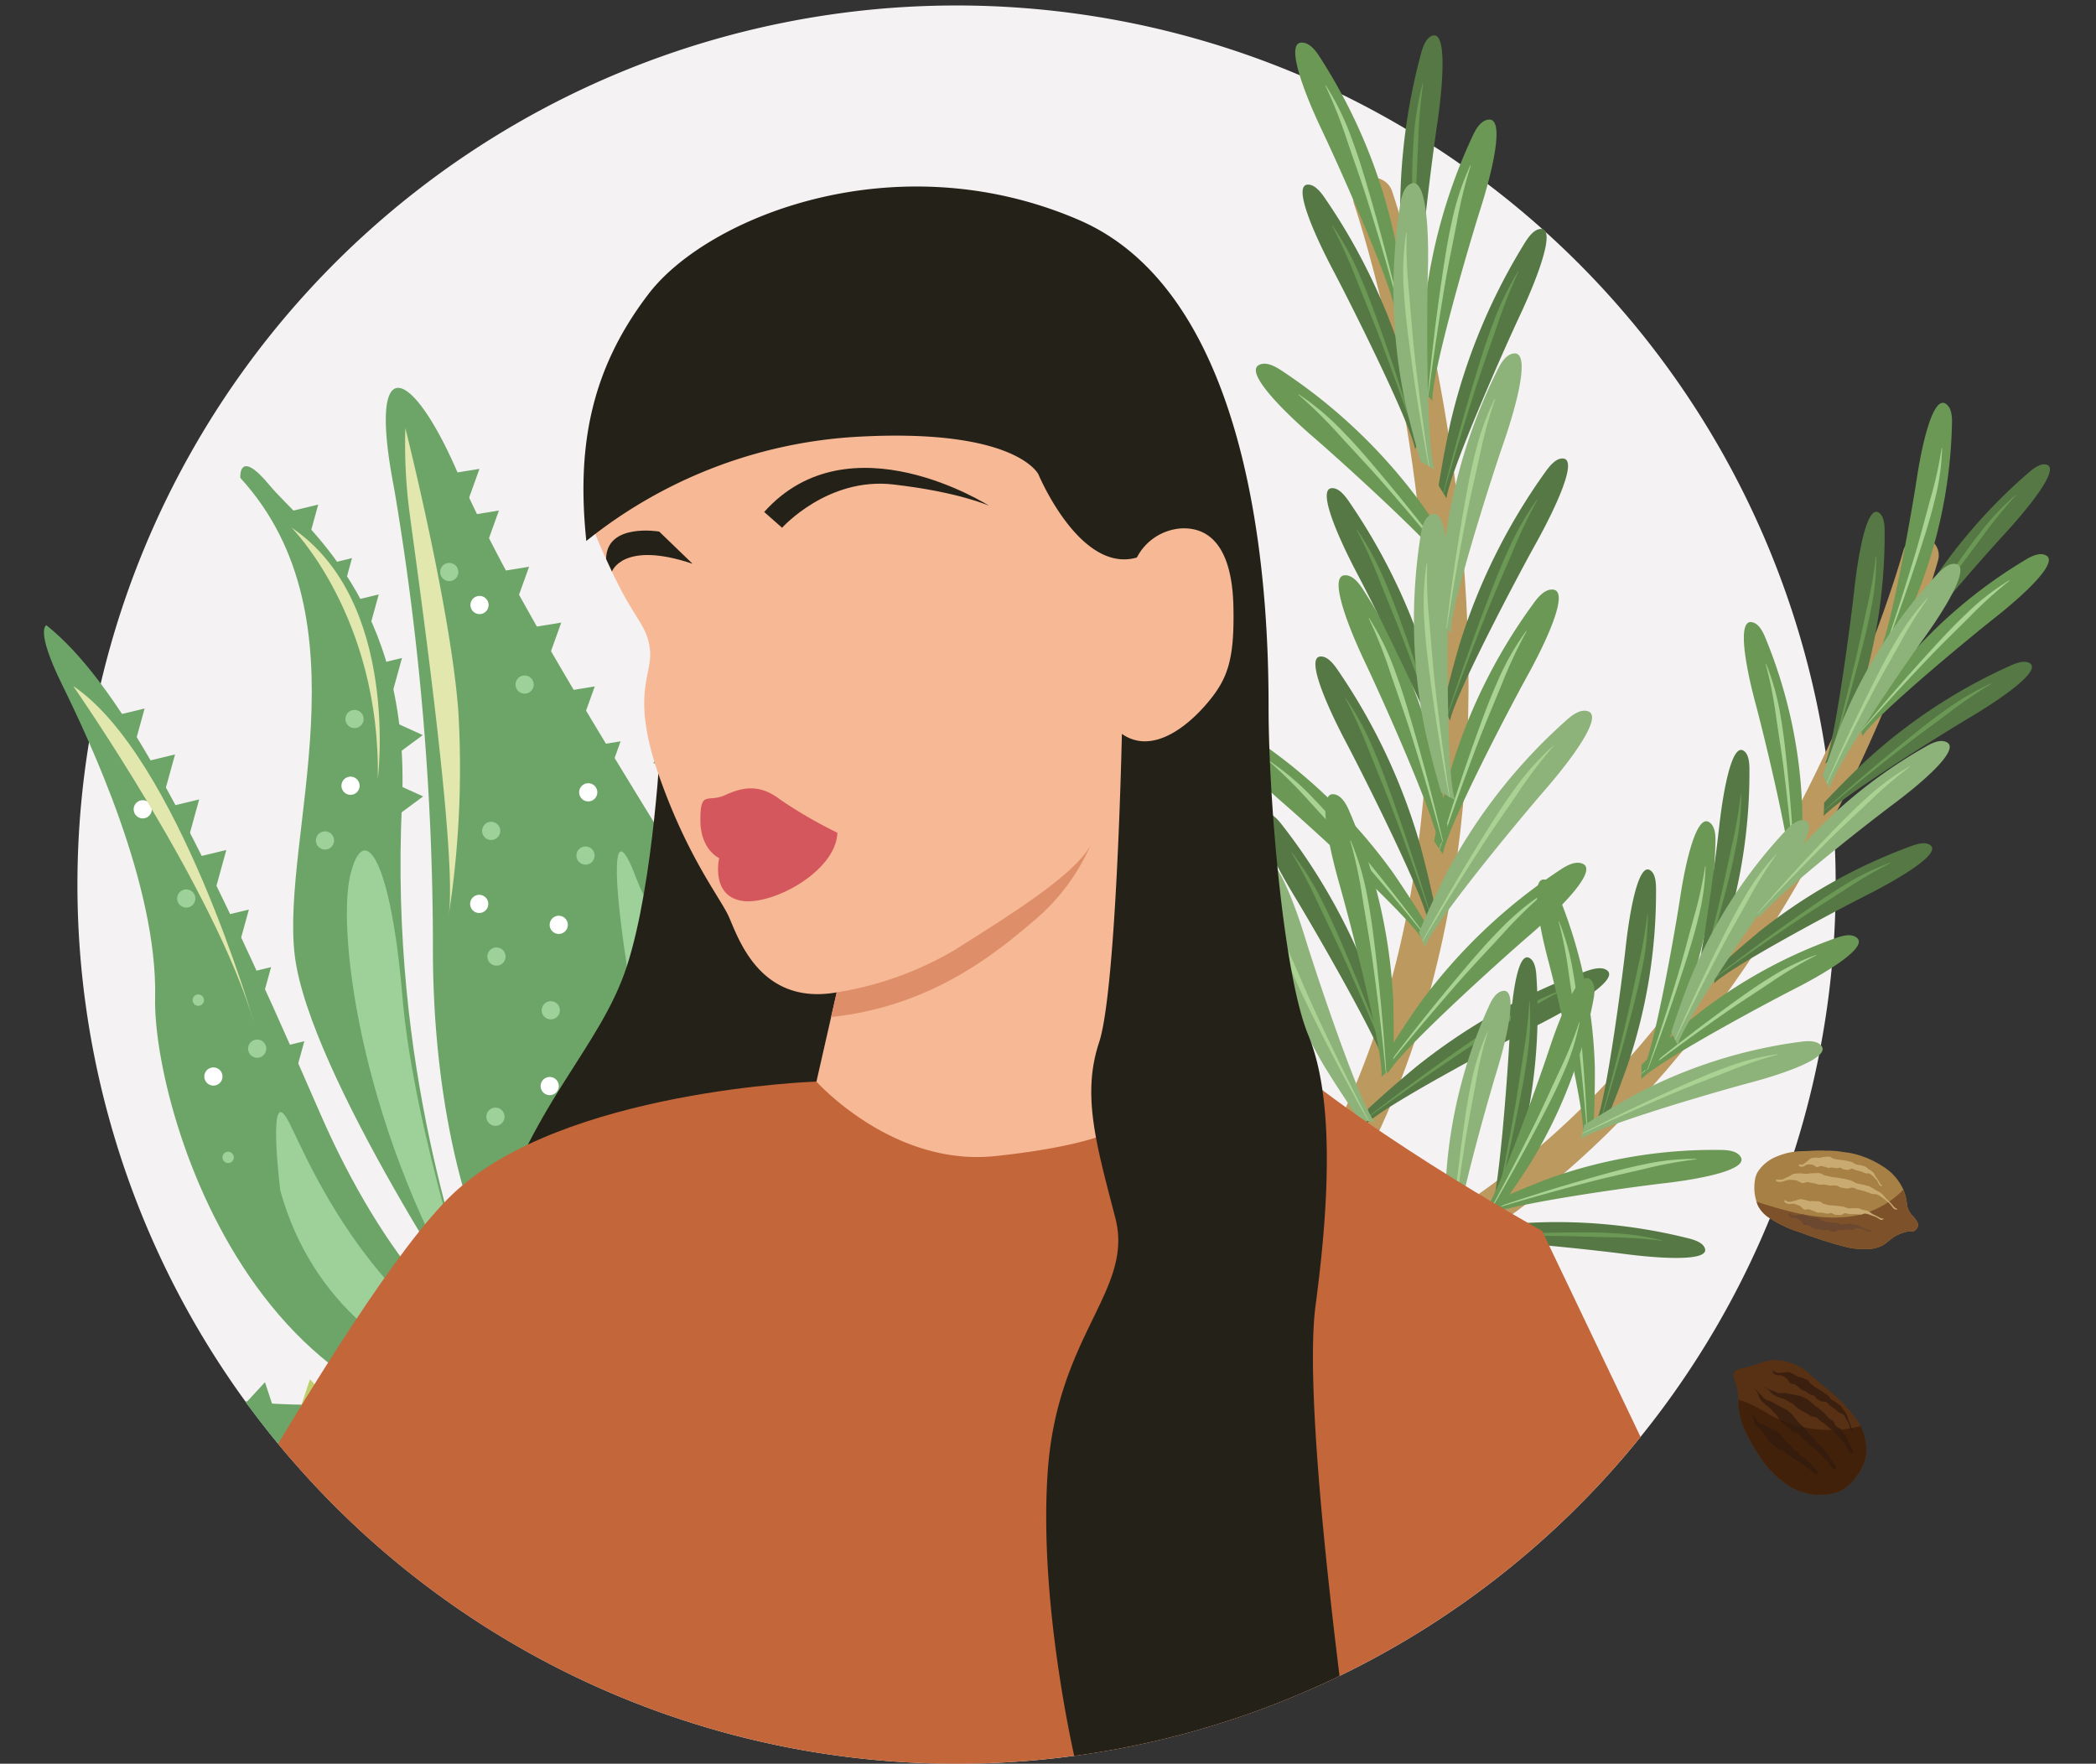 <svg xmlns="http://www.w3.org/2000/svg" xmlns:xlink="http://www.w3.org/1999/xlink" width="210.999" height="177.551" viewBox="0 0 210.999 177.551">
  <rect x="0" y="0" width="210.999" height="177.551" fill="#333333" stroke="none"/>
  <defs>
    <clipPath id="clip-path">
      <path id="Path_20684" data-name="Path 20684" d="M88.5,0c11.242,0,24.3-1.24,36.557,0C165.092,4.05,203.2,18.876,203.2,56.512c0,6.45-12.09,55.71-12.023,73.338.035,9.076-13.088,22.028-14.182,25.248-2.884,8.495-11.962-21.262-17.41-13.877a88.52,88.52,0,0,1-146.231-5.943C4.937,121.854-7.794,85.787-7.794,68.533-7.794,19.656,39.623,0,88.5,0Z" transform="translate(-107.023 20805.33)" fill="#f4f2f3"/>
    </clipPath>
    <clipPath id="clip-path-2">
      <rect id="Rectangle_2536" data-name="Rectangle 2536" width="105.754" height="113.17" fill="none"/>
    </clipPath>
    <clipPath id="clip-path-3">
      <rect id="Rectangle_2535" data-name="Rectangle 2535" width="170.955" height="158.773" fill="none"/>
    </clipPath>
  </defs>
  <g id="termajanlo-hta-2" transform="translate(114.817 -20804.779)">
    <path id="Path_20683" data-name="Path 20683" d="M88.5,0A88.5,88.5,0,1,1,0,88.5,88.5,88.5,0,0,1,88.5,0Z" transform="translate(-107.023 20805.33)" fill="#f4f2f3"/>
    <g id="Mask_Group_63" data-name="Mask Group 63" clip-path="url(#clip-path)">
      <g id="Group_4296" data-name="Group 4296" transform="translate(-271.169 12.557)">
        <g id="Group_4295" data-name="Group 4295" transform="translate(148.32 20842.354) rotate(-13)">
          <g id="Group_4294" data-name="Group 4294" clip-path="url(#clip-path-2)">
            <path id="Path_20599" data-name="Path 20599" d="M9.146,9.8A277.139,277.139,0,0,1,2.565,55.657C-3.115,79.99.061,105.745,17.93,105.824s19.131-27.893,11.465-50.51S17.792,20.457,15.649,9.243,9.632-4.345,9.146,9.8" transform="translate(37.556 0)" fill="#6da569"/>
            <path id="Path_20600" data-name="Path 20600" d="M0,72.453s15.942-4.035,17.919-28.269S32.6,2.175,43.818.031c0,0,4.028-.39,1.143,1.605S31.39,7.345,35.011,30.66C36.912,42.9,31.809,76.7,0,72.453" transform="translate(59.752 34.227)" fill="#bdce6b"/>
            <path id="Path_20601" data-name="Path 20601" d="M40.243,90.937S22.293,86.521,16.271,53.979,5.995,6.964.493,0c0,0-1.227.1.188,6.158S5.531,27.991,2.717,39.022s-.65,53.144,37.526,51.915" transform="translate(9.003 15.338)" fill="#6da569"/>
            <path id="Path_20602" data-name="Path 20602" d="M9.892,90.068S-1.183,61.044.1,49.1s15-31.206,5.472-48.073c0,0,.48-3.054,2.7,1.384S19.566,17,14.055,36.63c-7.3,26.009-4.364,46.031-4.163,53.438" transform="translate(26.28 4.246)" fill="#6da569"/>
            <path id="Path_20603" data-name="Path 20603" d="M0,15.75S23.3,19.193,40.623,4c0,0,3.246-3.478,10.291-4,0,0,2.416.44-1.066,2.686S44.2,10.91,35.056,16.193,4.93,20.3,0,15.75" transform="translate(51.724 93.487)" fill="#bdce6b"/>
            <path id="Path_20604" data-name="Path 20604" d="M4.343,79.879s1.619-32.45-4.2-41.116c0,0-2.391-33.489,12.346-38.763,0,0,2.838.159.629,3.289s-7.6,8.522-3.863,18.088,5.488,14.545,3.987,19.545-8.623,30.43-8.9,38.957" transform="translate(68.325 12.825)" fill="#6da569"/>
            <path id="Path_20605" data-name="Path 20605" d="M50.435,17.815S33.1,18.672,22.1,8.089c0,0-13.324-1.765-20.9-8.089,0,0-3.481.415,1.417,3.74S13.035,11.324,18.1,14.169c10.055,5.649,22.76,7.583,32.337,3.646" transform="translate(0 90.521)" fill="#6da569"/>
            <path id="Path_20606" data-name="Path 20606" d="M7.2,54.437S-2.322,46.581.534,35.555,13.182,20.4,13.93,10.681,15.944-3.443,16.8,3.113s9.862,27.2,8.585,35.464S20.841,57.847,7.2,54.437" transform="translate(44.845 50.532)" fill="#9ed19a"/>
            <path id="Path_20607" data-name="Path 20607" d="M28.825,37.658S1.09,31.762,0,7.7c0,0,1.178-11.324,2.4-6.509S6.829,28.558,28.825,37.658" transform="translate(19.636 68.398)" fill="#9ed19a"/>
            <path id="Path_20608" data-name="Path 20608" d="M4.989,49.211s-2.12-20.186-.122-34.04S5.08-3.122,2.479,2.156s-4.844,25.9,2.51,47.055" transform="translate(31.141 44.628)" fill="#9ed19a"/>
            <path id="Path_20609" data-name="Path 20609" d="M.015,27.319c-.712.24,24.4-3.637,27.963-18.759s-2.992-7.083-6.255.327S4.511,25.8.015,27.319" transform="translate(59.737 79.361)" fill="#a7c254"/>
            <path id="Path_20610" data-name="Path 20610" d="M4.621,47.188S8.374,5.705,5.189.848,0,13.574,0,13.574,5.812,33.221,4.621,47.188" transform="translate(68.468 38.014)" fill="#a7c254"/>
            <path id="Path_20611" data-name="Path 20611" d="M1.826.965A.914.914,0,1,1,.965,0a.914.914,0,0,1,.861.964" transform="translate(88.221 64.749)" fill="#a7c254"/>
            <path id="Path_20612" data-name="Path 20612" d="M1.826.965A.914.914,0,1,1,.965,0a.913.913,0,0,1,.861.963" transform="translate(90.616 77.629)" fill="#a7c254"/>
            <path id="Path_20613" data-name="Path 20613" d="M1.826.965A.914.914,0,1,1,.965,0a.914.914,0,0,1,.861.964" transform="translate(77.686 51.344)" fill="#a7c254"/>
            <path id="Path_20614" data-name="Path 20614" d="M1.826.965A.914.914,0,1,1,.965,0a.914.914,0,0,1,.861.964" transform="translate(74.098 33.143)" fill="#a7c254"/>
            <path id="Path_20615" data-name="Path 20615" d="M1.826.965A.914.914,0,1,1,.965,0a.914.914,0,0,1,.861.964" transform="translate(72.796 24.935)" fill="#9ed19a"/>
            <path id="Path_20616" data-name="Path 20616" d="M1.826.965A.914.914,0,1,1,.965,0a.914.914,0,0,1,.861.964" transform="translate(56.246 49.225)" fill="#9ed19a"/>
            <path id="Path_20617" data-name="Path 20617" d="M1.826.965A.914.914,0,1,1,.965,0a.914.914,0,0,1,.861.963" transform="translate(54.147 31.074)" fill="#9ed19a"/>
            <path id="Path_20618" data-name="Path 20618" d="M1.826.965A.914.914,0,1,1,.965,0a.914.914,0,0,1,.861.964" transform="translate(47.553 44.67)" fill="#9ed19a"/>
            <path id="Path_20619" data-name="Path 20619" d="M1.826.965A.914.914,0,1,1,.965,0a.914.914,0,0,1,.861.964" transform="translate(49.337 63.616)" fill="#9ed19a"/>
            <path id="Path_20620" data-name="Path 20620" d="M1.826.965A.914.914,0,1,1,.965,0a.914.914,0,0,1,.861.964" transform="translate(45.227 57.115)" fill="#9ed19a"/>
            <path id="Path_20621" data-name="Path 20621" d="M1.826.965A.914.914,0,1,1,.965,0a.914.914,0,0,1,.861.964" transform="translate(49.303 18.328)" fill="#9ed19a"/>
            <path id="Path_20622" data-name="Path 20622" d="M1.826.965A.914.914,0,1,1,.965,0a.914.914,0,0,1,.861.964" transform="translate(36.682 30.602)" fill="#9ed19a"/>
            <path id="Path_20623" data-name="Path 20623" d="M1.826.965A.914.914,0,1,1,.965,0a.914.914,0,0,1,.861.963" transform="translate(31.035 41.844)" fill="#9ed19a"/>
            <path id="Path_20624" data-name="Path 20624" d="M1.826.965A.914.914,0,1,1,.965,0a.914.914,0,0,1,.861.964" transform="translate(19.669 60.73)" fill="#9ed19a"/>
            <path id="Path_20625" data-name="Path 20625" d="M1.826.965A.914.914,0,1,1,.965,0a.914.914,0,0,1,.861.964" transform="translate(16.112 44.396)" fill="#9ed19a"/>
            <path id="Path_20626" data-name="Path 20626" d="M1.141.6A.571.571,0,1,1,.6,0a.571.571,0,0,1,.538.6" transform="translate(15.337 54.98)" fill="#9ed19a"/>
            <path id="Path_20627" data-name="Path 20627" d="M1.141.6A.571.571,0,1,1,.6,0a.571.571,0,0,1,.538.6" transform="translate(14.704 71.08)" fill="#9ed19a"/>
            <path id="Path_20628" data-name="Path 20628" d="M1.826.965A.914.914,0,1,1,.965,0a.914.914,0,0,1,.861.964" transform="translate(41.499 72.803)" fill="#9ed19a"/>
            <path id="Path_20629" data-name="Path 20629" d="M1.826.965A.914.914,0,1,1,.965,0a.914.914,0,0,1,.861.964" transform="translate(89.875 52.198)" fill="#fff"/>
            <path id="Path_20630" data-name="Path 20630" d="M1.826.965A.914.914,0,1,1,.965,0a.914.914,0,0,1,.861.964" transform="translate(83.355 73.526)" fill="#fff"/>
            <path id="Path_20631" data-name="Path 20631" d="M1.826.965A.914.914,0,1,1,.965,0a.914.914,0,0,1,.861.964" transform="translate(76.879 41.571)" fill="#fff"/>
            <path id="Path_20632" data-name="Path 20632" d="M1.826.965A.914.914,0,1,1,.965,0a.914.914,0,0,1,.861.964" transform="translate(51.524 22.249)" fill="#fff"/>
            <path id="Path_20633" data-name="Path 20633" d="M1.826.965A.914.914,0,1,1,.965,0a.914.914,0,0,1,.861.963" transform="translate(44.725 51.561)" fill="#fff"/>
            <path id="Path_20634" data-name="Path 20634" d="M1.826.965A.914.914,0,1,1,.965,0a.914.914,0,0,1,.861.964" transform="translate(47.516 71.023)" fill="#fff"/>
            <path id="Path_20635" data-name="Path 20635" d="M1.826.965A.914.914,0,1,1,.965,0a.914.914,0,0,1,.861.964" transform="translate(34.78 37.056)" fill="#fff"/>
            <path id="Path_20636" data-name="Path 20636" d="M1.826.965A.914.914,0,1,1,.965,0a.914.914,0,0,1,.861.964" transform="translate(14.744 62.471)" fill="#fff"/>
            <path id="Path_20637" data-name="Path 20637" d="M1.826.965A.914.914,0,1,1,.965,0a.914.914,0,0,1,.861.964" transform="translate(13.865 34.662)" fill="#fff"/>
            <path id="Path_20638" data-name="Path 20638" d="M1.826.965A.914.914,0,1,1,.965,0a.914.914,0,0,1,.861.964" transform="translate(52.053 55.414)" fill="#fff"/>
            <path id="Path_20639" data-name="Path 20639" d="M1.826.965A.914.914,0,1,1,.965,0a.914.914,0,0,1,.861.964" transform="translate(57.947 43.084)" fill="#fff"/>
            <path id="Path_20640" data-name="Path 20640" d="M0,.032,3.053,0,1.237,3.355Z" transform="translate(14.191 25.729)" fill="#6da569"/>
            <path id="Path_20641" data-name="Path 20641" d="M0,.032,3.053,0,1.237,3.356Z" transform="translate(35.839 9.657)" fill="#6da569"/>
            <path id="Path_20642" data-name="Path 20642" d="M0,.032,3.052,0,1.237,3.355Z" transform="translate(37.942 15.673)" fill="#6da569"/>
            <path id="Path_20643" data-name="Path 20643" d="M0,.032,3.052,0,1.237,3.355Z" transform="translate(39.741 19.842)" fill="#6da569"/>
            <path id="Path_20644" data-name="Path 20644" d="M0,.032,3.052,0,1.237,3.356Z" transform="translate(40.582 26.601)" fill="#6da569"/>
            <path id="Path_20645" data-name="Path 20645" d="M1.073,0,3.5,1.856,0,3.38Z" transform="translate(40.427 32.78)" fill="#6da569"/>
            <path id="Path_20646" data-name="Path 20646" d="M1.073,0,3.5,1.855,0,3.38Z" transform="translate(39.072 38.805)" fill="#6da569"/>
            <path id="Path_20647" data-name="Path 20647" d="M1.051,2.866,0,0,3.769.589Z" transform="translate(74.027 15.122)" fill="#bdce6b"/>
            <path id="Path_20648" data-name="Path 20648" d="M1.788,2.928,0,.454,3.788,0Z" transform="translate(70.717 20.178)" fill="#6da569"/>
            <path id="Path_20649" data-name="Path 20649" d="M0,0,3.047.2.985,3.407Z" transform="translate(52.468 9.604)" fill="#6da569"/>
            <path id="Path_20650" data-name="Path 20650" d="M0,0,3.046.2.985,3.407Z" transform="translate(53.434 14.133)" fill="#6da569"/>
            <path id="Path_20651" data-name="Path 20651" d="M0,0,3.047.2.985,3.407Z" transform="translate(55.12 20.329)" fill="#6da569"/>
            <path id="Path_20652" data-name="Path 20652" d="M0,0,3.047.2.985,3.407Z" transform="translate(57.009 26.537)" fill="#6da569"/>
            <path id="Path_20653" data-name="Path 20653" d="M0,0,3.047.2.985,3.407Z" transform="translate(58.852 33.555)" fill="#6da569"/>
            <path id="Path_20654" data-name="Path 20654" d="M0,0,3.046.2.985,3.407Z" transform="translate(60.144 39.526)" fill="#6da569"/>
            <path id="Path_20655" data-name="Path 20655" d="M2.575,3.46,0,1.821,3.353,0Z" transform="translate(67.318 33.518)" fill="#6da569"/>
            <path id="Path_20656" data-name="Path 20656" d="M2.575,3.46,0,1.821,3.353,0Z" transform="translate(65.895 40.76)" fill="#6da569"/>
            <path id="Path_20657" data-name="Path 20657" d="M.343,3.033,0,0,3.523,1.463Z" transform="translate(88.065 43.469)" fill="#bdce6b"/>
            <path id="Path_20658" data-name="Path 20658" d="M.343,3.033,0,0,3.523,1.463Z" transform="translate(85.168 47.984)" fill="#bdce6b"/>
            <path id="Path_20659" data-name="Path 20659" d="M1.134,2.834,0,0,3.785.479Z" transform="translate(90.937 39.523)" fill="#bdce6b"/>
            <path id="Path_20660" data-name="Path 20660" d="M1.134,2.834,0,0,3.786.479Z" transform="translate(94.78 36.281)" fill="#bdce6b"/>
            <path id="Path_20661" data-name="Path 20661" d="M0,2.873,1.031,0,3.546,2.869Z" transform="translate(99.473 33.131)" fill="#bdce6b"/>
            <path id="Path_20662" data-name="Path 20662" d="M2.575,3.46,0,1.821,3.353,0Z" transform="translate(68.73 26.479)" fill="#6da569"/>
            <path id="Path_20663" data-name="Path 20663" d="M0,.032,3.053,0,1.237,3.355Z" transform="translate(16.137 30.923)" fill="#6da569"/>
            <path id="Path_20664" data-name="Path 20664" d="M0,.032,3.053,0,1.237,3.356Z" transform="translate(17.486 35.88)" fill="#6da569"/>
            <path id="Path_20665" data-name="Path 20665" d="M0,.032,3.053,0,1.237,3.356Z" transform="translate(19.003 41.456)" fill="#6da569"/>
            <path id="Path_20666" data-name="Path 20666" d="M0,.032,3.053,0,1.237,3.355Z" transform="translate(19.866 47.81)" fill="#6da569"/>
            <path id="Path_20667" data-name="Path 20667" d="M0,.032,3.053,0,1.237,3.356Z" transform="translate(20.741 53.96)" fill="#6da569"/>
            <path id="Path_20668" data-name="Path 20668" d="M0,.032,3.053,0,1.237,3.356Z" transform="translate(22.325 61.981)" fill="#6da569"/>
            <path id="Path_20669" data-name="Path 20669" d="M0,1.719,2.523,0l.349,3.8Z" transform="translate(7.058 93.486)" fill="#6da569"/>
            <path id="Path_20670" data-name="Path 20670" d="M0,1.719,2.523,0l.349,3.8Z" transform="translate(2.363 90.172)" fill="#6da569"/>
            <path id="Path_20671" data-name="Path 20671" d="M0,2.908.927,0,3.544,2.776Z" transform="translate(97.987 91.624)" fill="#bdce6b"/>
            <path id="Path_20672" data-name="Path 20672" d="M.6,2.994,0,0,3.633,1.164Z" transform="translate(93.456 94.569)" fill="#bdce6b"/>
            <path id="Path_20673" data-name="Path 20673" d="M.6,2.994,0,0,3.633,1.164Z" transform="translate(89.433 97.393)" fill="#bdce6b"/>
            <path id="Path_20674" data-name="Path 20674" d="M.6,2.994,0,0,3.633,1.164Z" transform="translate(86.255 99.656)" fill="#bdce6b"/>
            <path id="Path_20675" data-name="Path 20675" d="M0,1.719,2.523,0l.349,3.8Z" transform="translate(11.27 94.537)" fill="#6da569"/>
            <path id="Path_20676" data-name="Path 20676" d="M0,2.608,1.587,0,3.475,3.315Z" transform="translate(16.684 95.27)" fill="#bdce6b"/>
            <path id="Path_20677" data-name="Path 20677" d="M23.009,5.771S7.286,3.261,3.357.8-2.006,2.129,4.391,4.115,16.813,7.457,23.009,5.771" transform="translate(22.074 103.688)" fill="#a7c254"/>
            <path id="Path_20678" data-name="Path 20678" d="M0,48.836A96.979,96.979,0,0,0,5.587,29.015C7.182,18.732,6.81,0,6.81,0A52.838,52.838,0,0,0,5.341,8.053C4.887,12.5,2.357,43.071,0,48.836" transform="translate(42.358 4.133)" fill="#e2e7ae"/>
            <path id="Path_20679" data-name="Path 20679" d="M0,0S9.279,23.1,10.116,37.177C10.116,37.177,8.634,9.23,0,0" transform="translate(10.747 21.907)" fill="#e2e7ae"/>
            <path id="Path_20680" data-name="Path 20680" d="M0,30.761c.01-.049,3.356-16.1,11.594-25.382,0,0,4.708-4.208,3.551-5.292C13.893-1.083,7.638,9.826,6.91,11.117,3.316,17.5,1.475,23.678,0,30.761" transform="translate(79.731 41.186)" fill="#e2e7ae"/>
            <path id="Path_20681" data-name="Path 20681" d="M0,0S6.718,10.75,2.777,26.6C2.777,26.6,9.017,9.659,0,0" transform="translate(35.748 11.311)" fill="#e2e7ae"/>
            <path id="Path_20682" data-name="Path 20682" d="M0,.159s3.9,0,2.307,21.3c0,0,4.614-23.6-2.307-21.3" transform="translate(72.227 37.685)" fill="#e2e7ae"/>
          </g>
        </g>
        <g id="Group_4181" data-name="Group 4181" transform="translate(279.772 20795.783)">
          <g id="Group_4250" data-name="Group 4250" transform="translate(0)">
            <path id="Path_20513" data-name="Path 20513" d="M139.018,53.317s24.417,71.1-14.363,112.751" transform="translate(-124.209 -36.978)" fill="none" stroke="#bc995f" stroke-linecap="round" stroke-linejoin="round" stroke-miterlimit="10" stroke-width="4.04"/>
            <g id="Group_4209" data-name="Group 4209" transform="translate(19.651 8.474)">
              <path id="Path_20514" data-name="Path 20514" d="M117.719,69.2c-.021-2.139.043-4.284.158-6.418a54.819,54.819,0,0,1,4.937-18.948c.355-.8.879-1.738,1.7-1.811,1.6-.145.446,4.943-.836,8.986s-4.959,16.707-4.829,19.316Z" transform="translate(-117.715 -42.02)" fill="#6b9855"/>
              <g id="Group_4208" data-name="Group 4208" transform="translate(0.66 4.61)">
                <path id="Path_20515" data-name="Path 20515" d="M121.485,71.9q.759-5.869,1.752-11.7c.343-1.941.748-3.868,1.119-5.8a46.053,46.053,0,0,1,1.4-5.723.025.025,0,0,0-.014-.033.027.027,0,0,0-.032.012,26.141,26.141,0,0,0-1.849,5.638c-.439,1.93-.734,3.887-1.024,5.839q-.869,5.86-1.4,11.758a.025.025,0,0,0,.023.027A.024.024,0,0,0,121.485,71.9Z" transform="translate(-121.435 -48.642)" fill="#aad293"/>
              </g>
            </g>
            <g id="Group_4211" data-name="Group 4211" transform="translate(20.954 55.787)">
              <path id="Path_20516" data-name="Path 20516" d="M108.7,135.309c.4-2.1.882-4.193,1.413-6.263a54.815,54.815,0,0,1,8.555-17.613c.5-.71,1.2-1.532,2.017-1.444,1.6.172-.532,4.934-2.581,8.648s-8.138,15.411-8.522,18Z" transform="translate(-108.705 -109.983)" fill="#6b9855"/>
              <g id="Group_4210" data-name="Group 4210" transform="translate(0.509 4.164)">
                <path id="Path_20517" data-name="Path 20517" d="M113.408,137.935q1.894-5.605,4.011-11.128c.716-1.836,1.491-3.646,2.234-5.467a46.1,46.1,0,0,1,2.5-5.337.025.025,0,0,0-.008-.035.027.027,0,0,0-.033.006,26.126,26.126,0,0,0-2.918,5.167c-.809,1.807-1.482,3.667-2.149,5.525q-2,5.576-3.682,11.254a.025.025,0,0,0,.048.015Z" transform="translate(-113.359 -115.964)" fill="#aad293"/>
              </g>
            </g>
            <g id="Group_4213" data-name="Group 4213" transform="translate(15.897 83.288)">
              <path id="Path_20518" data-name="Path 20518" d="M104.724,169.172c1.105-1.831,2.286-3.624,3.505-5.379A54.821,54.821,0,0,1,122.38,150.26c.72-.49,1.66-1.017,2.394-.651,1.438.718-2.217,4.441-5.43,7.209s-12.994,11.614-14.253,13.9Z" transform="translate(-104.724 -149.486)" fill="#6b9855"/>
              <g id="Group_4212" data-name="Group 4212" transform="translate(0.197 3.076)">
                <path id="Path_20519" data-name="Path 20519" d="M110.931,171.467q3.727-4.6,7.634-9.036c1.311-1.472,2.667-2.9,4-4.347a46.067,46.067,0,0,1,4.2-4.135.025.025,0,0,0,0-.036.026.026,0,0,0-.033-.006,26.167,26.167,0,0,0-4.535,3.827c-1.387,1.412-2.666,2.922-3.938,4.432q-3.817,4.532-7.37,9.269a.025.025,0,0,0,0,.035A.027.027,0,0,0,110.931,171.467Z" transform="translate(-110.886 -153.905)" fill="#aad293"/>
              </g>
            </g>
            <g id="Group_4215" data-name="Group 4215" transform="translate(6.968 0.73)">
              <path id="Path_20520" data-name="Path 20520" d="M141.989,56.892c-.272-2.122-.628-4.238-1.034-6.336a54.812,54.812,0,0,0-7.48-18.1c-.46-.739-1.108-1.6-1.927-1.562-1.605.075.234,4.957,2.056,8.788s7.2,15.873,7.423,18.475Z" transform="translate(-130.933 -30.896)" fill="#6b9855"/>
              <g id="Group_4214" data-name="Group 4214" transform="translate(3.04 4.314)">
                <path id="Path_20521" data-name="Path 20521" d="M139.192,59.537q-1.343-5.765-3-11.455c-.554-1.895-1.114-3.793-1.813-5.644a26.154,26.154,0,0,0-2.6-5.333.025.025,0,0,0-.035-.006.027.027,0,0,0-.008.033,46.067,46.067,0,0,1,2.171,5.478c.632,1.862,1.3,3.715,1.9,5.591q1.786,5.635,3.335,11.35a.025.025,0,0,0,.031.018A.028.028,0,0,0,139.192,59.537Z" transform="translate(-131.733 -37.093)" fill="#aad293"/>
              </g>
            </g>
            <g id="Group_4217" data-name="Group 4217" transform="translate(11.336 54.353)">
              <path id="Path_20522" data-name="Path 20522" d="M135.716,133.918c-.271-2.122-.628-4.238-1.034-6.336a54.825,54.825,0,0,0-7.48-18.1c-.46-.739-1.108-1.6-1.927-1.562-1.605.075.234,4.957,2.056,8.788s7.2,15.873,7.423,18.475Z" transform="translate(-124.66 -107.922)" fill="#6b9855"/>
              <g id="Group_4216" data-name="Group 4216" transform="translate(3.039 4.314)">
                <path id="Path_20523" data-name="Path 20523" d="M132.919,136.563q-1.343-5.765-3-11.455c-.554-1.895-1.114-3.793-1.813-5.644a26.152,26.152,0,0,0-2.6-5.333.024.024,0,0,0-.035-.006.027.027,0,0,0-.008.033,45.9,45.9,0,0,1,2.171,5.478c.632,1.862,1.3,3.715,1.9,5.592q1.786,5.635,3.335,11.35a.025.025,0,0,0,.031.018A.029.029,0,0,0,132.919,136.563Z" transform="translate(-125.46 -114.119)" fill="#aad293"/>
              </g>
            </g>
            <g id="Group_4219" data-name="Group 4219" transform="translate(3.005 33.048)">
              <path id="Path_20524" data-name="Path 20524" d="M143.634,97.048c-1.1-1.834-2.278-3.629-3.493-5.387A54.8,54.8,0,0,0,126.021,78.1c-.718-.491-1.658-1.021-2.393-.656-1.44.714,2.206,4.446,5.414,7.221S142.01,96.3,143.263,98.6Z" transform="translate(-123.305 -77.318)" fill="#6b9855"/>
              <g id="Group_4218" data-name="Group 4218" transform="translate(4.284 3.084)">
                <path id="Path_20525" data-name="Path 20525" d="M139.432,99.316q-3.546-4.74-7.348-9.285c-1.269-1.513-2.544-3.026-3.928-4.441a26.169,26.169,0,0,0-4.526-3.838.025.025,0,0,0-.029.042,46.063,46.063,0,0,1,4.19,4.144c1.327,1.451,2.679,2.881,3.987,4.357q3.9,4.443,7.613,9.054a.025.025,0,0,0,.035,0A.026.026,0,0,0,139.432,99.316Z" transform="translate(-123.592 -81.748)" fill="#aad293"/>
              </g>
            </g>
            <g id="Group_4221" data-name="Group 4221" transform="translate(0 69.904)">
              <path id="Path_20526" data-name="Path 20526" d="M147.971,150.037c-1.1-1.836-2.269-3.635-3.479-5.4a54.807,54.807,0,0,0-14.088-13.6c-.718-.494-1.656-1.025-2.391-.662-1.442.711,2.2,4.451,5.4,7.234s12.939,11.675,14.187,13.97Z" transform="translate(-127.688 -130.26)" fill="#6b9855"/>
              <g id="Group_4220" data-name="Group 4220" transform="translate(4.278 3.092)">
                <path id="Path_20527" data-name="Path 20527" d="M143.776,152.307q-3.535-4.749-7.326-9.3c-1.265-1.516-2.537-3.032-3.917-4.451a26.151,26.151,0,0,0-4.517-3.849.025.025,0,0,0-.029.042,46.064,46.064,0,0,1,4.18,4.154c1.323,1.454,2.673,2.888,3.976,4.366q3.889,4.453,7.592,9.072a.025.025,0,0,0,.036,0A.025.025,0,0,0,143.776,152.307Z" transform="translate(-127.978 -134.701)" fill="#aad293"/>
              </g>
            </g>
            <g id="Group_4223" data-name="Group 4223" transform="translate(17.505)">
              <path id="Path_20528" data-name="Path 20528" d="M126.332,57.582c-.289-2.119-.5-4.255-.674-6.385a60.554,60.554,0,0,1,1.935-19.349c.211-.828.552-1.822,1.26-1.987,1.387-.323,1.017,4.853.4,9.008s-2.24,17.129-1.794,19.7Z" transform="translate(-125.512 -29.847)" fill="#557844"/>
              <g id="Group_4222" data-name="Group 4222" transform="translate(1.214 4.791)">
                <path id="Path_20529" data-name="Path 20529" d="M128.631,60.271q-.071-5.894.066-11.783c.057-1.962.17-3.921.25-5.878a52.3,52.3,0,0,1,.5-5.853.024.024,0,0,0-.018-.028.026.026,0,0,0-.028.017,28.647,28.647,0,0,0-.924,5.836c-.142,1.965-.15,3.935-.156,5.9q-.016,5.9.266,11.79a.024.024,0,0,0,.025.022A.024.024,0,0,0,128.631,60.271Z" transform="translate(-128.317 -36.73)" fill="#6b9855"/>
              </g>
            </g>
            <g id="Group_4225" data-name="Group 4225" transform="translate(21.405 19.488)">
              <path id="Path_20530" data-name="Path 20530" d="M110.464,83.676c.331-2.113.736-4.221,1.184-6.309a60.549,60.549,0,0,1,7.4-17.983c.44-.733,1.051-1.587,1.777-1.542,1.422.088-.416,4.941-2.2,8.745s-7.056,15.768-7.367,18.361Z" transform="translate(-110.464 -57.841)" fill="#557844"/>
              <g id="Group_4224" data-name="Group 4224" transform="translate(0.461 4.283)">
                <path id="Path_20531" data-name="Path 20531" d="M114.591,86.322q1.622-5.666,3.441-11.27c.617-1.864,1.287-3.708,1.924-5.56a52.144,52.144,0,0,1,2.153-5.464A.023.023,0,0,0,122.1,64a.026.026,0,0,0-.031.008,28.627,28.627,0,0,0-2.558,5.326c-.7,1.842-1.272,3.727-1.841,5.609q-1.706,5.648-3.125,11.371a.023.023,0,0,0,.017.029A.025.025,0,0,0,114.591,86.322Z" transform="translate(-114.544 -63.993)" fill="#6b9855"/>
              </g>
            </g>
            <g id="Group_4227" data-name="Group 4227" transform="translate(21.847 42.595)">
              <path id="Path_20532" data-name="Path 20532" d="M107.369,116.093c.476-2.085,1.027-4.16,1.619-6.212a60.553,60.553,0,0,1,8.632-17.426c.489-.7,1.159-1.511,1.879-1.415,1.413.187-.759,4.9-2.8,8.572s-8.133,15.24-8.623,17.805Z" transform="translate(-107.369 -91.033)" fill="#557844"/>
              <g id="Group_4226" data-name="Group 4226" transform="translate(0.407 4.114)">
                <path id="Path_20533" data-name="Path 20533" d="M111.835,118.7q2.011-5.54,4.215-11c.745-1.816,1.541-3.61,2.306-5.413a52.21,52.21,0,0,1,2.528-5.3.023.023,0,0,0-.038-.027,28.614,28.614,0,0,0-2.921,5.136c-.826,1.789-1.527,3.63-2.226,5.468q-2.094,5.516-3.907,11.127a.024.024,0,0,0,.015.03A.022.022,0,0,0,111.835,118.7Z" transform="translate(-111.79 -96.943)" fill="#6b9855"/>
              </g>
            </g>
            <g id="Group_4229" data-name="Group 4229" transform="translate(14.137 93.905)">
              <path id="Path_20534" data-name="Path 20534" d="M101.581,178.9c1.566-1.457,3.188-2.863,4.831-4.228a60.54,60.54,0,0,1,16.933-9.561c.8-.3,1.807-.6,2.35-.114,1.063.948-3.381,3.627-7.131,5.518s-15.293,8.034-17.14,9.88Z" transform="translate(-101.423 -164.737)" fill="#557844"/>
              <g id="Group_4228" data-name="Group 4228" transform="translate(0.039 2.161)">
                <path id="Path_20535" data-name="Path 20535" d="M108.14,180.764q4.777-3.451,9.67-6.732c1.637-1.084,3.3-2.119,4.95-3.181a52.233,52.233,0,0,1,5.07-2.964.024.024,0,0,0,.013-.031.025.025,0,0,0-.029-.013,28.672,28.672,0,0,0-5.3,2.606c-1.688,1.016-3.3,2.143-4.914,3.271q-4.832,3.385-9.485,7.008a.024.024,0,0,0,0,.033A.024.024,0,0,0,108.14,180.764Z" transform="translate(-108.102 -167.841)" fill="#6b9855"/>
              </g>
            </g>
            <g id="Group_4231" data-name="Group 4231" transform="translate(7.708 15.023)">
              <path id="Path_20536" data-name="Path 20536" d="M140.489,76.74c-.432-2.095-.938-4.18-1.486-6.245a60.53,60.53,0,0,0-8.256-17.607c-.475-.711-1.126-1.535-1.848-1.455-1.416.157.653,4.916,2.613,8.63s7.8,15.412,8.239,17.986Z" transform="translate(-128.432 -51.427)" fill="#557844"/>
              <g id="Group_4230" data-name="Group 4230" transform="translate(3.005 4.168)">
                <path id="Path_20537" data-name="Path 20537" d="M137.668,79.344Q135.971,73.7,134,68.136c-.659-1.853-1.321-3.708-2.108-5.514a28.633,28.633,0,0,0-2.81-5.2.024.024,0,0,0-.033,0,.025.025,0,0,0-.006.031,52.018,52.018,0,0,1,2.413,5.355c.725,1.82,1.484,3.63,2.189,5.461q2.09,5.505,3.978,11.091a.024.024,0,0,0,.03.015A.024.024,0,0,0,137.668,79.344Z" transform="translate(-129.04 -57.415)" fill="#6b9855"/>
              </g>
            </g>
            <g id="Group_4233" data-name="Group 4233" transform="translate(10.142 45.581)">
              <path id="Path_20538" data-name="Path 20538" d="M136.993,120.634c-.432-2.095-.938-4.18-1.486-6.245a60.53,60.53,0,0,0-8.256-17.607c-.475-.711-1.126-1.535-1.848-1.455-1.416.157.653,4.916,2.612,8.63s7.8,15.412,8.239,17.986Z" transform="translate(-124.936 -95.321)" fill="#557844"/>
              <g id="Group_4232" data-name="Group 4232" transform="translate(3.005 4.168)">
                <path id="Path_20539" data-name="Path 20539" d="M134.172,123.238q-1.7-5.646-3.667-11.208c-.659-1.852-1.321-3.708-2.108-5.514a28.634,28.634,0,0,0-2.81-5.2.023.023,0,0,0-.033,0,.025.025,0,0,0-.006.031,52.011,52.011,0,0,1,2.413,5.355c.725,1.82,1.484,3.63,2.189,5.461q2.09,5.505,3.978,11.091a.024.024,0,0,0,.03.015A.025.025,0,0,0,134.172,123.238Z" transform="translate(-125.544 -101.309)" fill="#6b9855"/>
              </g>
            </g>
            <g id="Group_4235" data-name="Group 4235" transform="translate(3.369 78.229)">
              <path id="Path_20540" data-name="Path 20540" d="M146.088,166.8c-.556-2.066-1.186-4.117-1.857-6.145a60.533,60.533,0,0,0-9.3-17.08c-.517-.682-1.216-1.465-1.933-1.342-1.4.241.947,4.868,3.125,8.458s8.714,14.916,9.3,17.461Z" transform="translate(-132.578 -142.218)" fill="#557844"/>
              <g id="Group_4234" data-name="Group 4234" transform="translate(3.209 4.015)">
                <path id="Path_20541" data-name="Path 20541" d="M143.041,169.36q-2.032-5.535-4.332-10.969c-.769-1.81-1.541-3.622-2.434-5.378a28.689,28.689,0,0,0-3.117-5.019.025.025,0,0,0-.033,0,.025.025,0,0,0,0,.032,52.127,52.127,0,0,1,2.73,5.2c.833,1.773,1.7,3.534,2.512,5.321q2.415,5.371,4.635,10.833a.023.023,0,0,0,.031.013A.024.024,0,0,0,143.041,169.36Z" transform="translate(-133.116 -147.986)" fill="#6b9855"/>
              </g>
            </g>
            <g id="Group_4237" data-name="Group 4237" transform="translate(8.999 62.525)">
              <path id="Path_20542" data-name="Path 20542" d="M138.635,144.973c-.432-2.095-.938-4.18-1.486-6.245a60.547,60.547,0,0,0-8.255-17.607c-.475-.711-1.126-1.535-1.848-1.455-1.416.157.653,4.916,2.613,8.63s7.8,15.411,8.239,17.986Z" transform="translate(-126.578 -119.66)" fill="#557844"/>
              <g id="Group_4236" data-name="Group 4236" transform="translate(3.004 4.168)">
                <path id="Path_20543" data-name="Path 20543" d="M135.814,147.577q-1.7-5.646-3.667-11.208c-.659-1.853-1.321-3.708-2.108-5.514a28.633,28.633,0,0,0-2.81-5.2.023.023,0,0,0-.033,0,.025.025,0,0,0-.006.031,52.168,52.168,0,0,1,2.413,5.355c.725,1.82,1.484,3.63,2.189,5.461q2.09,5.505,3.978,11.091a.024.024,0,0,0,.03.015A.025.025,0,0,0,135.814,147.577Z" transform="translate(-127.186 -125.648)" fill="#6b9855"/>
              </g>
            </g>
            <g id="Group_4239" data-name="Group 4239" transform="translate(16.863 14.872)">
              <path id="Path_20544" data-name="Path 20544" d="M129.409,79.252c-.608-2.051-1.137-4.131-1.612-6.215a54.8,54.8,0,0,1-.462-19.575c.123-.862.368-1.912,1.133-2.208,1.5-.579,1.787,4.63,1.667,8.87s-.175,17.427.668,19.9Z" transform="translate(-126.677 -51.21)" fill="#8db37a"/>
              <g id="Group_4238" data-name="Group 4238" transform="translate(0.986 4.977)">
                <path id="Path_20545" data-name="Path 20545" d="M130.044,81.887q-.883-5.851-1.532-11.73c-.2-1.96-.345-3.924-.518-5.883a46.2,46.2,0,0,1-.225-5.888.026.026,0,0,0-.023-.028.026.026,0,0,0-.027.02,26.125,26.125,0,0,0-.228,5.93c.109,1.976.362,3.938.62,5.9q.776,5.874,1.882,11.691a.025.025,0,0,0,.029.02A.026.026,0,0,0,130.044,81.887Z" transform="translate(-127.431 -58.359)" fill="#aad293"/>
              </g>
            </g>
            <g id="Group_4241" data-name="Group 4241" transform="translate(3.023 82.774)">
              <path id="Path_20546" data-name="Path 20546" d="M145.7,175.094c-1.236-1.746-2.405-3.546-3.526-5.365a54.818,54.818,0,0,1-6.737-18.386c-.161-.856-.267-1.929.362-2.455,1.233-1.03,3.182,3.809,4.432,7.862s5.441,16.557,7.035,18.627Z" transform="translate(-135.313 -148.748)" fill="#8db37a"/>
              <g id="Group_4240" data-name="Group 4240" transform="translate(1.591 4.967)">
                <path id="Path_20547" data-name="Path 20547" d="M145.93,177.421q-2.719-5.256-5.224-10.613c-.824-1.791-1.589-3.6-2.384-5.4a46.118,46.118,0,0,1-2.108-5.5.025.025,0,0,0-.03-.019.027.027,0,0,0-.02.028,26.143,26.143,0,0,0,1.692,5.688c.739,1.836,1.61,3.612,2.485,5.383q2.625,5.311,5.544,10.463a.026.026,0,0,0,.034.01A.025.025,0,0,0,145.93,177.421Z" transform="translate(-136.165 -155.883)" fill="#aad293"/>
              </g>
            </g>
            <g id="Group_4243" data-name="Group 4243" transform="translate(18.924 48.158)">
              <path id="Path_20548" data-name="Path 20548" d="M126.449,127.065c-.608-2.051-1.137-4.131-1.612-6.214a54.815,54.815,0,0,1-.463-19.575c.123-.862.368-1.912,1.133-2.208,1.5-.579,1.787,4.63,1.667,8.87s-.175,17.427.668,19.9Z" transform="translate(-123.717 -99.023)" fill="#8db37a"/>
              <g id="Group_4242" data-name="Group 4242" transform="translate(0.986 4.976)">
                <path id="Path_20549" data-name="Path 20549" d="M127.082,129.7q-.883-5.851-1.532-11.73c-.2-1.96-.345-3.924-.518-5.883a46.2,46.2,0,0,1-.225-5.888.026.026,0,0,0-.023-.028.026.026,0,0,0-.027.02,26.168,26.168,0,0,0-.228,5.93c.109,1.976.362,3.939.62,5.9q.776,5.874,1.882,11.691a.025.025,0,0,0,.029.02A.025.025,0,0,0,127.082,129.7Z" transform="translate(-124.47 -106.171)" fill="#aad293"/>
              </g>
            </g>
            <g id="Group_4245" data-name="Group 4245" transform="translate(21.536 32.018)">
              <path id="Path_20550" data-name="Path 20550" d="M114.069,102.836c.034-2.139.152-4.282.322-6.412a54.819,54.819,0,0,1,5.42-18.816c.375-.786.924-1.714,1.742-1.767,1.6-.1.319,4.953-1.066,8.962s-5.386,16.575-5.321,19.186Z" transform="translate(-114.069 -75.84)" fill="#8db37a"/>
              <g id="Group_4244" data-name="Group 4244" transform="translate(0.638 4.56)">
                <path id="Path_20551" data-name="Path 20551" d="M117.956,105.529q.908-5.847,2.051-11.65c.393-1.931.846-3.848,1.267-5.768a46.141,46.141,0,0,1,1.549-5.686.026.026,0,0,0-.013-.033.027.027,0,0,0-.032.011,26.165,26.165,0,0,0-1.993,5.59c-.488,1.918-.834,3.867-1.174,5.812q-1.018,5.836-1.7,11.718a.025.025,0,0,0,.022.028A.026.026,0,0,0,117.956,105.529Z" transform="translate(-117.906 -82.39)" fill="#aad293"/>
              </g>
            </g>
            <g id="Group_4247" data-name="Group 4247" transform="translate(19.427 67.984)">
              <path id="Path_20552" data-name="Path 20552" d="M103.894,149.813c.829-1.972,1.739-3.916,2.691-5.828a54.832,54.832,0,0,1,12.049-15.435c.641-.589,1.5-1.246,2.275-.99,1.527.5-1.552,4.714-4.333,7.917s-11.181,13.368-12.1,15.815Z" transform="translate(-103.894 -127.503)" fill="#8db37a"/>
              <g id="Group_4246" data-name="Group 4246" transform="translate(0.33 3.556)">
                <path id="Path_20553" data-name="Path 20553" d="M109.545,152.273q3.025-5.085,6.249-10.044c1.085-1.646,2.221-3.254,3.328-4.879a46.078,46.078,0,0,1,3.558-4.7.025.025,0,0,0,0-.035.026.026,0,0,0-.034,0,26.121,26.121,0,0,0-3.934,4.442c-1.169,1.6-2.217,3.276-3.257,4.954q-3.122,5.035-5.954,10.235a.025.025,0,0,0,.01.034A.025.025,0,0,0,109.545,152.273Z" transform="translate(-109.498 -132.611)" fill="#aad293"/>
              </g>
            </g>
            <g id="Group_4249" data-name="Group 4249" transform="translate(10.01 76.385)">
              <path id="Path_20554" data-name="Path 20554" d="M139.378,166.944c.085-2.137.086-4.283.034-6.42a54.834,54.834,0,0,0-4.366-19.088c-.331-.805-.827-1.763-1.641-1.861-1.6-.193-.594,4.927.566,9.007s4.456,16.849,4.247,19.452Z" transform="translate(-132.578 -139.569)" fill="#6b9855"/>
              <g id="Group_4248" data-name="Group 4248" transform="translate(2.497 4.664)">
                <path id="Path_20555" data-name="Path 20555" d="M137.276,169.637q-.365-5.908-1.051-11.794c-.231-1.961-.468-3.925-.849-5.867a26.181,26.181,0,0,0-1.679-5.692.026.026,0,0,0-.033-.013.026.026,0,0,0-.013.031,46,46,0,0,1,1.23,5.763c.314,1.941.66,3.879.945,5.83q.823,5.853,1.4,11.746a.025.025,0,0,0,.027.023A.025.025,0,0,0,137.276,169.637Z" transform="translate(-133.649 -146.269)" fill="#aad293"/>
              </g>
            </g>
          </g>
          <g id="Group_4293" data-name="Group 4293" transform="translate(2.344 36.994)">
            <path id="Path_20556" data-name="Path 20556" d="M123.958,105.027s-17.708,65.236-67.591,76.665" transform="translate(-56.367 -89.683)" fill="none" stroke="#bc995f" stroke-linecap="round" stroke-linejoin="round" stroke-miterlimit="10" stroke-width="3.633"/>
            <g id="Group_4252" data-name="Group 4252" transform="translate(61.449 15.233)">
              <path id="Path_20557" data-name="Path 20557" d="M37.84,121.8c1.064-1.6,2.194-3.167,3.357-4.7a49.293,49.293,0,0,1,13.237-11.611c.666-.413,1.532-.849,2.176-.492,1.264.7-2.163,3.9-5.157,6.266S39.33,121.2,38.11,123.206Z" transform="translate(-37.84 -104.868)" fill="#6b9855"/>
              <g id="Group_4251" data-name="Group 4251" transform="translate(0.141 2.632)">
                <path id="Path_20558" data-name="Path 20558" d="M43.553,123.814q3.526-3.984,7.208-7.822c1.234-1.271,2.508-2.5,3.759-3.751a41.413,41.413,0,0,1,3.932-3.552.022.022,0,0,0,.006-.031.024.024,0,0,0-.03-.007,23.483,23.483,0,0,0-4.222,3.264c-1.3,1.215-2.508,2.521-3.709,3.829q-3.6,3.923-6.979,8.041a.023.023,0,0,0,0,.032A.023.023,0,0,0,43.553,123.814Z" transform="translate(-43.514 -108.649)" fill="#aad293"/>
              </g>
            </g>
            <g id="Group_4254" data-name="Group 4254" transform="translate(39.445 53.593)">
              <path id="Path_20559" data-name="Path 20559" d="M65.328,173.029c1.358-1.362,2.772-2.675,4.213-3.948a49.29,49.29,0,0,1,15.256-8.79c.734-.274,1.668-.533,2.231-.056,1.1.934-2.886,3.4-6.286,5.134s-13.834,7.363-15.424,9.092Z" transform="translate(-65.298 -159.97)" fill="#6b9855"/>
              <g id="Group_4253" data-name="Group 4253" transform="translate(0 1.989)">
                <path id="Path_20560" data-name="Path 20560" d="M71.516,174.781q4.239-3.215,8.6-6.258c1.46-1,2.95-1.961,4.421-2.941a41.452,41.452,0,0,1,4.552-2.712.022.022,0,0,0,.012-.03.024.024,0,0,0-.028-.013A23.505,23.505,0,0,0,84.3,165.2c-1.513.936-2.954,1.981-4.388,3.028q-4.3,3.141-8.42,6.517a.023.023,0,0,0,0,.032A.024.024,0,0,0,71.516,174.781Z" transform="translate(-71.479 -162.827)" fill="#aad293"/>
              </g>
            </g>
            <g id="Group_4256" data-name="Group 4256" transform="translate(24.17 75.206)">
              <path id="Path_20561" data-name="Path 20561" d="M82.8,196.18c1.747-.8,3.53-1.543,5.323-2.235a49.286,49.286,0,0,1,17.362-2.93c.783,0,1.749.081,2.11.724.708,1.26-3.891,2.187-7.679,2.625s-15.531,2.086-17.623,3.154Z" transform="translate(-82.287 -191.015)" fill="#6b9855"/>
              <g id="Group_4255" data-name="Group 4255" transform="translate(0.18 0.89)">
                <path id="Path_20562" data-name="Path 20562" d="M88.813,197.4q5.093-1.539,10.242-2.872c1.718-.434,3.448-.812,5.169-1.218a41.365,41.365,0,0,1,5.211-.958.023.023,0,0,0,.022-.024.024.024,0,0,0-.022-.022,23.486,23.486,0,0,0-5.306.56c-1.745.351-3.459.829-5.168,1.311q-5.127,1.446-10.162,3.179a.022.022,0,0,0-.014.029A.021.021,0,0,0,88.813,197.4Z" transform="translate(-88.785 -192.293)" fill="#aad293"/>
              </g>
            </g>
            <g id="Group_4258" data-name="Group 4258" transform="translate(63.384)">
              <path id="Path_20563" data-name="Path 20563" d="M53.2,107.684c.869-1.716,1.671-3.471,2.428-5.237A49.29,49.29,0,0,0,59.192,85.2c.031-.782-.017-1.751-.646-2.135-1.233-.754-2.327,3.808-2.9,7.578s-2.654,15.444-3.8,17.5Z" transform="translate(-51.842 -82.986)" fill="#6b9855"/>
              <g id="Group_4257" data-name="Group 4257" transform="translate(0.512 4.523)">
                <path id="Path_20564" data-name="Path 20564" d="M53.316,109.944q1.91-4.969,3.55-10.039c.544-1.69,1.085-3.385,1.5-5.116a23.543,23.543,0,0,0,.755-5.282.023.023,0,0,0-.023-.022.024.024,0,0,0-.022.021,41.448,41.448,0,0,1-1.149,5.172c-.469,1.7-.911,3.42-1.407,5.12Q55,104.893,53.273,109.927a.023.023,0,0,0,.014.029A.023.023,0,0,0,53.316,109.944Z" transform="translate(-53.272 -89.484)" fill="#aad293"/>
              </g>
            </g>
            <g id="Group_4260" data-name="Group 4260" transform="translate(39.573 42.112)">
              <path id="Path_20565" data-name="Path 20565" d="M87.4,168.175c.869-1.716,1.671-3.471,2.428-5.237A49.29,49.29,0,0,0,93.394,145.7c.031-.782-.017-1.751-.646-2.135-1.233-.754-2.327,3.808-2.9,7.578s-2.654,15.445-3.8,17.5Z" transform="translate(-86.045 -143.477)" fill="#6b9855"/>
              <g id="Group_4259" data-name="Group 4259" transform="translate(0.513 4.523)">
                <path id="Path_20566" data-name="Path 20566" d="M87.518,170.435q1.91-4.968,3.55-10.039c.544-1.69,1.085-3.385,1.5-5.116A23.544,23.544,0,0,0,93.322,150a.022.022,0,0,0-.023-.022.024.024,0,0,0-.022.021,41.446,41.446,0,0,1-1.148,5.172c-.469,1.7-.911,3.42-1.407,5.12q-1.515,5.095-3.246,10.129a.022.022,0,0,0,.014.029A.021.021,0,0,0,87.518,170.435Z" transform="translate(-87.475 -149.975)" fill="#aad293"/>
              </g>
            </g>
            <g id="Group_4262" data-name="Group 4262" transform="translate(49.785 22.069)">
              <path id="Path_20567" data-name="Path 20567" d="M79.253,139.384c.106-1.921.136-3.85.119-5.772a49.318,49.318,0,0,0-3.663-17.222c-.287-.729-.719-1.6-1.449-1.7-1.432-.195-.6,4.422.385,8.106s3.775,15.21,3.551,17.548Z" transform="translate(-73.492 -114.687)" fill="#6b9855"/>
              <g id="Group_4261" data-name="Group 4261" transform="translate(2.205 4.219)">
                <path id="Path_20568" data-name="Path 20568" d="M77.494,141.808q-.247-5.317-.782-10.619c-.181-1.766-.366-3.536-.682-5.287a23.528,23.528,0,0,0-1.431-5.14.022.022,0,0,0-.03-.011.024.024,0,0,0-.013.028,41.386,41.386,0,0,1,1.027,5.2c.255,1.749.54,3.5.769,5.255q.66,5.274,1.1,10.58a.023.023,0,0,0,.024.021A.024.024,0,0,0,77.494,141.808Z" transform="translate(-74.555 -120.748)" fill="#aad293"/>
              </g>
            </g>
            <g id="Group_4264" data-name="Group 4264" transform="translate(28.947 47.983)">
              <path id="Path_20569" data-name="Path 20569" d="M109.191,176.619c.111-1.92.145-3.85.134-5.771a49.3,49.3,0,0,0-3.621-17.231c-.285-.73-.716-1.6-1.445-1.7-1.431-.2-.613,4.421.365,8.107s3.738,15.219,3.509,17.557Z" transform="translate(-103.487 -151.911)" fill="#6b9855"/>
              <g id="Group_4263" data-name="Group 4263" transform="translate(2.197 4.222)">
                <path id="Path_20570" data-name="Path 20570" d="M107.459,179.042q-.234-5.318-.757-10.621c-.176-1.767-.358-3.537-.67-5.289a23.511,23.511,0,0,0-1.419-5.144.023.023,0,0,0-.03-.012.024.024,0,0,0-.013.028,41.393,41.393,0,0,1,1.014,5.2c.251,1.75.532,3.5.756,5.256q.647,5.275,1.072,10.582a.023.023,0,0,0,.046,0Z" transform="translate(-104.57 -157.975)" fill="#aad293"/>
              </g>
            </g>
            <g id="Group_4266" data-name="Group 4266" transform="translate(64.455 6.187)">
              <path id="Path_20571" data-name="Path 20571" d="M37.681,111.286c.854-1.723,1.772-3.422,2.72-5.092A54.443,54.443,0,0,1,51.607,92.771c.575-.51,1.33-1.078,1.94-.843,1.2.459-1.692,4.125-4.245,6.907s-10.311,11.618-11.279,13.758Z" transform="translate(-37.681 -91.874)" fill="#557844"/>
              <g id="Group_4265" data-name="Group 4265" transform="translate(0.186 3.089)">
                <path id="Path_20572" data-name="Path 20572" d="M42.665,113.437q2.922-4.421,6-8.736c1.032-1.432,2.105-2.832,3.152-4.249a46.989,46.989,0,0,1,3.323-4.1.021.021,0,0,0,0-.03.023.023,0,0,0-.029,0,25.778,25.778,0,0,0-3.633,3.877c-1.1,1.391-2.1,2.853-3.094,4.313q-2.989,4.384-5.752,8.909a.021.021,0,0,0,.007.029A.022.022,0,0,0,42.665,113.437Z" transform="translate(-42.625 -96.311)" fill="#6b9855"/>
              </g>
            </g>
            <g id="Group_4268" data-name="Group 4268" transform="translate(57.822 26.063)">
              <path id="Path_20573" data-name="Path 20573" d="M40.331,134.606c1.312-1.406,2.677-2.77,4.066-4.1A54.454,54.454,0,0,1,58.98,120.86c.7-.324,1.584-.651,2.1-.251,1.014.783-2.8,3.467-6.048,5.4s-13.209,8.174-14.749,9.947Z" transform="translate(-40.282 -120.424)" fill="#557844"/>
              <g id="Group_4267" data-name="Group 4267" transform="translate(0 2.178)">
                <path id="Path_20574" data-name="Path 20574" d="M46.168,136.389q4.066-3.4,8.248-6.65c1.4-1.076,2.829-2.11,4.238-3.167a47.148,47.148,0,0,1,4.36-2.98.021.021,0,0,0,.009-.029.022.022,0,0,0-.027-.01,25.711,25.711,0,0,0-4.591,2.673c-1.45,1.018-2.827,2.132-4.2,3.246q-4.12,3.343-8.064,6.886a.02.02,0,0,0,0,.03A.021.021,0,0,0,46.168,136.389Z" transform="translate(-46.132 -123.552)" fill="#6b9855"/>
              </g>
            </g>
            <g id="Group_4270" data-name="Group 4270" transform="translate(46.791 44.335)">
              <path id="Path_20575" data-name="Path 20575" d="M54.848,159.424c1.407-1.312,2.863-2.577,4.34-3.806a54.426,54.426,0,0,1,15.218-8.612c.718-.274,1.625-.54,2.113-.105.957.851-3.037,3.264-6.407,4.968s-13.744,7.238-15.4,8.9Z" transform="translate(-54.708 -146.671)" fill="#557844"/>
              <g id="Group_4269" data-name="Group 4269" transform="translate(0.034 1.945)">
                <path id="Path_20576" data-name="Path 20576" d="M60.747,161.1q4.293-3.108,8.69-6.062c1.471-.976,2.968-1.908,4.448-2.865a47.03,47.03,0,0,1,4.556-2.671.021.021,0,0,0,.011-.028.023.023,0,0,0-.026-.012,25.744,25.744,0,0,0-4.766,2.348c-1.518.915-2.968,1.93-4.416,2.946q-4.342,3.048-8.523,6.309a.021.021,0,0,0,0,.03A.023.023,0,0,0,60.747,161.1Z" transform="translate(-60.712 -149.465)" fill="#6b9855"/>
              </g>
            </g>
            <g id="Group_4272" data-name="Group 4272" transform="translate(20.045 82.443)">
              <path id="Path_20577" data-name="Path 20577" d="M88.405,202.319c1.9-.294,3.817-.522,5.729-.709a54.429,54.429,0,0,1,17.427,1.43c.748.177,1.647.467,1.807,1.1.313,1.242-4.347.993-8.092.507s-15.436-1.738-17.742-1.3Z" transform="translate(-87.534 -201.411)" fill="#557844"/>
              <g id="Group_4271" data-name="Group 4271" transform="translate(0.322 1.06)">
                <path id="Path_20578" data-name="Path 20578" d="M93.769,203.428q5.3-.158,10.594-.13c1.765.019,3.528.09,5.289.13a46.942,46.942,0,0,1,5.269.352.021.021,0,0,0,.025-.017.022.022,0,0,0-.015-.024,25.767,25.767,0,0,0-5.262-.737c-1.769-.1-3.54-.072-5.308-.045q-5.3.08-10.6.428a.022.022,0,0,0-.02.023A.023.023,0,0,0,93.769,203.428Z" transform="translate(-93.746 -202.934)" fill="#6b9855"/>
              </g>
            </g>
            <g id="Group_4274" data-name="Group 4274" transform="translate(57.959 10.968)">
              <path id="Path_20579" data-name="Path 20579" d="M62.8,123.478c.736-1.777,1.412-3.585,2.046-5.4a54.439,54.439,0,0,0,2.742-17.27c.006-.769-.063-1.71-.641-2.016-1.133-.6-1.995,3.988-2.411,7.741s-1.969,15.408-2.945,17.544Z" transform="translate(-61.588 -98.741)" fill="#557844"/>
              <g id="Group_4273" data-name="Group 4273" transform="translate(0.456 4.441)">
                <path id="Path_20580" data-name="Path 20580" d="M62.8,125.787q1.586-5.058,2.927-10.193c.445-1.711.888-3.426,1.214-5.168a25.776,25.776,0,0,0,.531-5.286.022.022,0,0,0-.022-.021.024.024,0,0,0-.021.02,46.865,46.865,0,0,1-.906,5.2c-.379,1.721-.728,3.449-1.127,5.17q-1.223,5.151-2.637,10.262a.022.022,0,0,0,.015.026A.024.024,0,0,0,62.8,125.787Z" transform="translate(-62.762 -105.12)" fill="#6b9855"/>
              </g>
            </g>
            <g id="Group_4276" data-name="Group 4276" transform="translate(44.35 34.938)">
              <path id="Path_20581" data-name="Path 20581" d="M82.346,157.91c.736-1.777,1.412-3.585,2.046-5.4a54.44,54.44,0,0,0,2.742-17.27c.006-.769-.063-1.71-.641-2.016-1.133-.6-1.995,3.988-2.411,7.741s-1.969,15.408-2.945,17.544Z" transform="translate(-81.137 -133.173)" fill="#557844"/>
              <g id="Group_4275" data-name="Group 4275" transform="translate(0.456 4.441)">
                <path id="Path_20582" data-name="Path 20582" d="M82.354,160.218q1.587-5.058,2.927-10.193c.445-1.711.888-3.426,1.214-5.168a25.775,25.775,0,0,0,.531-5.286.021.021,0,0,0-.022-.02.022.022,0,0,0-.02.02,46.863,46.863,0,0,1-.906,5.2c-.379,1.721-.728,3.45-1.127,5.17q-1.223,5.152-2.637,10.262a.022.022,0,0,0,.015.026A.023.023,0,0,0,82.354,160.218Z" transform="translate(-82.312 -139.552)" fill="#6b9855"/>
              </g>
            </g>
            <g id="Group_4278" data-name="Group 4278" transform="translate(24.321 55.814)">
              <path id="Path_20583" data-name="Path 20583" d="M112.967,188.089c.628-1.818,1.195-3.663,1.719-5.511a54.426,54.426,0,0,0,1.7-17.4c-.04-.768-.166-1.7-.761-1.974-1.167-.529-1.752,4.1-1.943,7.872s-1.042,15.5-1.888,17.689Z" transform="translate(-111.796 -163.16)" fill="#557844"/>
              <g id="Group_4277" data-name="Group 4277" transform="translate(0.441 4.433)">
                <path id="Path_20584" data-name="Path 20584" d="M112.85,190.437q1.28-5.145,2.311-10.35c.341-1.735.682-3.473.9-5.231a25.789,25.789,0,0,0,.214-5.308.022.022,0,0,0-.023-.019.023.023,0,0,0-.019.022,46.906,46.906,0,0,1-.593,5.248c-.275,1.74-.52,3.487-.815,5.227q-.913,5.216-2.017,10.4a.021.021,0,0,0,.016.025A.02.02,0,0,0,112.85,190.437Z" transform="translate(-112.809 -169.528)" fill="#6b9855"/>
              </g>
            </g>
            <g id="Group_4280" data-name="Group 4280" transform="translate(34.948 46.971)">
              <path id="Path_20585" data-name="Path 20585" d="M95.851,175.195c.736-1.777,1.412-3.585,2.046-5.4a54.44,54.44,0,0,0,2.742-17.27c.006-.769-.063-1.71-.641-2.016-1.133-.6-1.995,3.988-2.411,7.741S95.617,173.66,94.642,175.8Z" transform="translate(-94.642 -150.458)" fill="#557844"/>
              <g id="Group_4279" data-name="Group 4279" transform="translate(0.455 4.44)">
                <path id="Path_20586" data-name="Path 20586" d="M95.859,177.5q1.587-5.058,2.927-10.193c.445-1.711.888-3.426,1.214-5.168a25.776,25.776,0,0,0,.531-5.286.022.022,0,0,0-.022-.021.023.023,0,0,0-.021.02,46.859,46.859,0,0,1-.906,5.2c-.379,1.721-.727,3.45-1.127,5.17q-1.223,5.152-2.637,10.262a.022.022,0,0,0,.015.026A.022.022,0,0,0,95.859,177.5Z" transform="translate(-95.817 -156.836)" fill="#6b9855"/>
              </g>
            </g>
            <g id="Group_4282" data-name="Group 4282" transform="translate(57.74 16.199)">
              <path id="Path_20587" data-name="Path 20587" d="M50.628,127.594c.583-1.833,1.239-3.648,1.936-5.438a49.292,49.292,0,0,1,9.535-14.8c.526-.579,1.238-1.237,1.957-1.071,1.408.326-1.007,4.348-3.236,7.442s-8.926,12.881-9.546,15.147Z" transform="translate(-50.628 -106.256)" fill="#8db37a"/>
              <g id="Group_4281" data-name="Group 4281" transform="translate(0.368 3.446)">
                <path id="Path_20588" data-name="Path 20588" d="M55.357,129.88q2.3-4.8,4.78-9.5c.837-1.562,1.724-3.094,2.583-4.64a41.487,41.487,0,0,1,2.8-4.5.022.022,0,0,0,0-.032.025.025,0,0,0-.031,0,23.548,23.548,0,0,0-3.162,4.3c-.917,1.526-1.718,3.114-2.514,4.7q-2.386,4.763-4.5,9.65a.023.023,0,0,0,.042.019Z" transform="translate(-55.313 -111.205)" fill="#aad293"/>
              </g>
            </g>
            <g id="Group_4284" data-name="Group 4284" transform="translate(19.71 59.186)">
              <path id="Path_20589" data-name="Path 20589" d="M115.7,192.507c-.038-1.923,0-3.853.083-5.773a49.3,49.3,0,0,1,4.265-17.083c.312-.718.775-1.571,1.508-1.644,1.438-.145.446,4.441-.669,8.088s-4.306,15.068-4.164,17.412Z" transform="translate(-115.684 -168.003)" fill="#8db37a"/>
              <g id="Group_4283" data-name="Group 4283" transform="translate(0.61 4.163)">
                <path id="Path_20590" data-name="Path 20590" d="M119.033,194.932q.629-5.284,1.468-10.535c.29-1.748.636-3.485.953-5.224a41.343,41.343,0,0,1,1.209-5.159.022.022,0,0,0-.013-.029.024.024,0,0,0-.029.011,23.539,23.539,0,0,0-1.611,5.087c-.377,1.74-.624,3.5-.867,5.26q-.727,5.278-1.155,10.585a.022.022,0,0,0,.021.024A.023.023,0,0,0,119.033,194.932Z" transform="translate(-118.987 -173.983)" fill="#aad293"/>
              </g>
            </g>
            <g id="Group_4286" data-name="Group 4286" transform="translate(42.477 42.012)">
              <path id="Path_20591" data-name="Path 20591" d="M72.552,164.672c.583-1.833,1.239-3.648,1.936-5.438a49.294,49.294,0,0,1,9.535-14.8c.526-.58,1.238-1.238,1.957-1.071,1.408.326-1.007,4.348-3.236,7.442S73.819,163.684,73.2,165.95Z" transform="translate(-72.552 -143.334)" fill="#8db37a"/>
              <g id="Group_4285" data-name="Group 4285" transform="translate(0.368 3.445)">
                <path id="Path_20592" data-name="Path 20592" d="M77.282,166.958q2.3-4.8,4.78-9.5c.837-1.561,1.724-3.094,2.583-4.64a41.489,41.489,0,0,1,2.8-4.5.023.023,0,0,0,0-.032.025.025,0,0,0-.031,0,23.547,23.547,0,0,0-3.162,4.3c-.917,1.526-1.718,3.114-2.514,4.7q-2.386,4.763-4.5,9.65a.023.023,0,0,0,.042.02Z" transform="translate(-77.239 -148.283)" fill="#aad293"/>
              </g>
            </g>
            <g id="Group_4288" data-name="Group 4288" transform="translate(51.059 34.04)">
              <path id="Path_20593" data-name="Path 20593" d="M52.172,148.343c1.1-1.575,2.274-3.11,3.476-4.609a49.309,49.309,0,0,1,13.529-11.268c.676-.4,1.552-.81,2.188-.436,1.246.732-2.263,3.847-5.316,6.132s-12.373,9.617-13.643,11.593Z" transform="translate(-52.172 -131.883)" fill="#8db37a"/>
              <g id="Group_4287" data-name="Group 4287" transform="translate(0.12 2.549)">
                <path id="Path_20594" data-name="Path 20594" d="M57.958,150.325q3.627-3.893,7.406-7.636c1.267-1.239,2.572-2.437,3.854-3.653a41.528,41.528,0,0,1,4.022-3.45.023.023,0,0,0,.007-.031.023.023,0,0,0-.029-.008,23.49,23.49,0,0,0-4.3,3.154c-1.332,1.181-2.572,2.457-3.806,3.733q-3.7,3.83-7.182,7.86a.023.023,0,0,0,0,.032A.021.021,0,0,0,57.958,150.325Z" transform="translate(-57.919 -135.545)" fill="#aad293"/>
              </g>
            </g>
            <g id="Group_4290" data-name="Group 4290" transform="translate(33.396 64.256)">
              <path id="Path_20595" data-name="Path 20595" d="M70.864,183.746c1.612-1.048,3.271-2.036,4.945-2.98a49.29,49.29,0,0,1,16.757-5.406c.775-.115,1.742-.172,2.193.411.883,1.145-3.534,2.725-7.22,3.705s-15.068,4.306-16.984,5.665Z" transform="translate(-70.555 -175.286)" fill="#8db37a"/>
              <g id="Group_4289" data-name="Group 4289" transform="translate(0.1 1.309)">
                <path id="Path_20596" data-name="Path 20596" d="M77.037,185.183q4.818-2.258,9.72-4.32c1.637-.677,3.295-1.3,4.939-1.951a41.356,41.356,0,0,1,5.019-1.7.022.022,0,0,0,.018-.026.023.023,0,0,0-.024-.018,23.487,23.487,0,0,0-5.17,1.321c-1.676.6-3.3,1.32-4.924,2.043q-4.865,2.172-9.6,4.613a.022.022,0,1,0,.02.04Z" transform="translate(-77.006 -177.167)" fill="#aad293"/>
              </g>
            </g>
            <g id="Group_4292" data-name="Group 4292" transform="translate(23.549 57.899)">
              <path id="Path_20597" data-name="Path 20597" d="M104.964,189.671c1.142-1.548,2.226-3.145,3.266-4.76a49.287,49.287,0,0,0,6.384-16.409c.16-.767.274-1.729-.282-2.213-1.09-.949-2.929,3.367-4.124,6.989s-5.186,14.788-6.656,16.62Z" transform="translate(-103.551 -166.155)" fill="#6b9855"/>
              <g id="Group_4291" data-name="Group 4291" transform="translate(0.535 4.452)">
                <path id="Path_20598" data-name="Path 20598" d="M105.74,191.763q2.71-4.581,5.17-9.308c.818-1.576,1.633-3.157,2.329-4.8a23.519,23.519,0,0,0,1.623-5.083.022.022,0,0,0-.019-.026.024.024,0,0,0-.026.017,41.439,41.439,0,0,1-1.992,4.91c-.746,1.6-1.466,3.22-2.239,4.815q-2.341,4.772-4.886,9.448a.022.022,0,0,0,.009.031A.023.023,0,0,0,105.74,191.763Z" transform="translate(-105.698 -172.55)" fill="#aad293"/>
              </g>
            </g>
          </g>
        </g>
        <g id="Group_4171" data-name="Group 4171" transform="translate(166.266 20811)">
          <g id="Group_4170" data-name="Group 4170" transform="translate(0)" clip-path="url(#clip-path-3)">
            <path id="Path_20442" data-name="Path 20442" d="M50.693,99.393s-.683,14.755-3.416,23.226S37.3,136.691,33.342,150.763l38.255-.957,4.372-45.046Z" transform="translate(5.929 -44.175)" fill="#242118"/>
            <path id="Path_20443" data-name="Path 20443" d="M133.607,226.693,107.984,173.06S88.048,162.045,78.65,152.817l-43.727,5.205s-25.558.833-36.6,11.312-35.673,57.359-35.673,57.359Z" transform="translate(37.347 -67.92)" fill="#c3663a"/>
            <path id="Path_20444" data-name="Path 20444" d="M51.418,48.438a66.93,66.93,0,0,0,2.795,6.445c1.939,3.993,3.251,4.734,3.422,7.187s-1.939,4.449.913,12.549S64.581,86.7,65.5,88.63s3,9.132,10.921,7.744l-2.041,8.981s7.668,8.585,17.981,7.5,12.755-2.966,12.755-2.966l9.8-37.012s4.319-10.8,2.907-18.188-14.534-17.939-14.534-17.939-38.1-10.373-51.866,11.684" transform="translate(-2.104 -15.252)" fill="#f7b895"/>
            <path id="Path_20445" data-name="Path 20445" d="M50.82,35.681A47.859,47.859,0,0,1,77.766,25.209c16.335-.977,18.569,3.77,18.569,3.77S100.51,39,106.241,37.347a5.438,5.438,0,0,1,4.553-2.937c3.223-.1,5.065,2.558,5.168,7.931s-.563,7.317-2.866,9.927-5.594,4.776-8.362,2.832c0,0-.538,25.776-2.3,31.074s-.252,10.342,1.639,17.658-5.862,11.684-6.81,25.6,3.015,30.073,3.015,30.073h27.633s-5.157-35.805-3.678-46.892,1.774-21.138-.739-27.2S119.5,61.469,119.5,52.452s-.591-41.093-19.069-49.076-37.4-.3-43.311,7.391S49.841,26.3,50.82,35.681" transform="translate(-1.71 0)" fill="#242118"/>
            <path id="Path_20446" data-name="Path 20446" d="M85.508,113.519a45.2,45.2,0,0,1-5.825-3.386c-2.041-1.543-3.734-1.195-5.477-.4s-2.489-.548-2.489,2.489,1.892,3.853,1.892,3.853-.854,3.669,2.157,4.278,9.607-2.882,9.743-6.837" transform="translate(-11.126 -48.47)" fill="#d4575d"/>
            <path id="Path_20447" data-name="Path 20447" d="M83.283,55.419l1.8,1.587s4.576-5.119,11.184-4.359,9.646,2.141,9.646,2.141-14.047-8.977-22.632.631" transform="translate(-16.267 -22.657)" fill="#242118"/>
            <path id="Path_20448" data-name="Path 20448" d="M63.342,65.686l-3.358-3.242s-5.308-.914-5.346,2.756l.587,1.264s1.1-3.143,8.117-.779" transform="translate(-3.536 -27.709)" fill="#242118"/>
            <path id="Path_20449" data-name="Path 20449" d="M95.965,134.139a33.881,33.881,0,0,0,11.924-4.291c5.333-3.389,12.035-7.486,13.652-10.56a20.96,20.96,0,0,1-5.469,7.425C112.221,130,105.7,135.536,95.4,136.621Z" transform="translate(-21.653 -53.018)" fill="#de8e69"/>
          </g>
        </g>
        <g id="Group_4172" data-name="Group 4172" transform="translate(331.478 20928.107) rotate(14)">
          <path id="Path_20055" data-name="Path 20055" d="M.245,3.065A5.662,5.662,0,0,1,1.08,4.932l.071.24A7.559,7.559,0,0,0,2.786,8.1c.484.537.957,1.083,1.49,1.567a10.249,10.249,0,0,0,4.1,2.494,8.621,8.621,0,0,0,1.162.2,5.638,5.638,0,0,0,2.581-.4,3.627,3.627,0,0,0,2.164-1.973,7.67,7.67,0,0,0,.557-1.615,3.722,3.722,0,0,0-.193-2.205,5.554,5.554,0,0,0-.963-1.668,4.045,4.045,0,0,0-.536-.518,15.041,15.041,0,0,0-3.058-2.014C9.264,1.592,8.441,1.2,7.636.763A5.456,5.456,0,0,0,4.795.008,4.208,4.208,0,0,0,2.32.793c-.331.2-.652.415-.979.62-.266.165-.587.238-.853.413C-.062,2.191-.153,2.539.245,3.065Z" transform="translate(0 0)" fill="#583114"/>
          <path id="Path_20056" data-name="Path 20056" d="M0,.425l.071.24A7.559,7.559,0,0,0,1.707,3.593c.484.537.957,1.083,1.49,1.567A10.249,10.249,0,0,0,7.3,7.655a8.617,8.617,0,0,0,1.162.2,5.637,5.637,0,0,0,2.581-.4A3.627,3.627,0,0,0,13.2,5.487a7.67,7.67,0,0,0,.557-1.615,3.722,3.722,0,0,0-.193-2.205A5.554,5.554,0,0,0,12.6,0,12.583,12.583,0,0,1,3.581,1.132,20.817,20.817,0,0,0,.862.447,4.5,4.5,0,0,0,0,.425Z" transform="translate(1.08 4.506)" fill="#42210b"/>
          <g id="Group_4114" data-name="Group 4114" transform="translate(2.268 0.979)" opacity="0.74">
            <g id="Group_4110" data-name="Group 4110" transform="translate(0 2.313)">
              <path id="Path_20057" data-name="Path 20057" d="M.011.009a3.045,3.045,0,0,1,.46.306A2.925,2.925,0,0,0,.94.606a5.674,5.674,0,0,0,.495.31A5.423,5.423,0,0,0,2.086.99c.192.042.36.12.557.153A3.777,3.777,0,0,1,3.2,1.3a4.081,4.081,0,0,1,.619.127c.173.092.349.179.524.268s.3.236.462.329.3.237.458.334.338.175.5.276.306.221.464.325.282.256.438.362.371.128.527.235.246.307.4.414.393.1.55.2c.14.095.26.219.39.326s.291.175.416.29.215.28.338.4.276.195.4.312.238.247.366.358c.025.022-.122.232-.154.221a2.552,2.552,0,0,1-.488-.28c-.159-.1-.274-.258-.424-.37s-.346-.155-.5-.263a3.7,3.7,0,0,0-.462-.314c-.172-.086-.328-.2-.5-.29s-.371-.134-.537-.228-.32-.207-.49-.3S6.144,3.88,5.967,3.8s-.3-.242-.475-.315-.439-.028-.619-.1-.331-.189-.508-.267-.356-.153-.525-.241a3.849,3.849,0,0,1-.472-.305c-.152-.11-.276-.258-.424-.373s-.325-.188-.481-.292A3.024,3.024,0,0,0,1.995,1.6c-.193-.082-.386-.166-.573-.258A2.068,2.068,0,0,1,.911.989C.751.838.65.609.5.448A3.18,3.18,0,0,0,.013.006C0,0-.006,0,.011.009Z" transform="translate(0 0)" fill="#30190d"/>
            </g>
            <g id="Group_4111" data-name="Group 4111" transform="translate(0.378 4.78)">
              <path id="Path_20058" data-name="Path 20058" d="M.008.009a1.98,1.98,0,0,1,.32.306A1.657,1.657,0,0,0,.664.6c.133.086.211.232.36.3a3.411,3.411,0,0,0,.548.074c.158.037.287.106.45.132a2.9,2.9,0,0,1,.448.121c.153.051.373.01.5.082s.266.141.4.206.218.19.345.26.222.185.348.256.267.118.391.19.237.162.362.233.218.194.343.264.3.053.426.123.2.236.323.3.322.007.45.069.212.147.322.213.241.091.346.167.187.2.293.28.234.108.343.18.211.161.324.227a.492.492,0,0,1-.1.25,1.553,1.553,0,0,1-.42-.122A2.849,2.849,0,0,1,7.1,4.177c-.129-.064-.294-.055-.423-.12a2.51,2.51,0,0,0-.394-.185c-.144-.043-.276-.112-.417-.163s-.31-.052-.45-.108-.267-.135-.408-.19-.3-.083-.445-.133-.24-.183-.39-.226-.373.028-.525-.019-.27-.144-.417-.2A3.757,3.757,0,0,1,2.8,2.651,2.2,2.2,0,0,1,2.421,2.4c-.118-.1-.206-.228-.319-.328s-.253-.166-.373-.258a2.353,2.353,0,0,0-.354-.283,4.908,4.908,0,0,1-.452-.243A1.274,1.274,0,0,1,.549.95C.444.8.409.591.318.438A2.108,2.108,0,0,0,.01.007C0,0,0,0,.008.009Z" transform="translate(0 0)" fill="#30190d"/>
            </g>
            <g id="Group_4112" data-name="Group 4112" transform="translate(1.496 0)">
              <path id="Path_20059" data-name="Path 20059" d="M.044.223A1.142,1.142,0,0,0,.493.359,5.308,5.308,0,0,0,1.007.2c.17-.037.363-.167.535-.193a2.053,2.053,0,0,1,.485.053c.175.016.326.113.5.142s.368-.013.537.031.362.022.527.08.279.246.439.311.317.139.478.2.344.08.5.147.339.1.5.169.328.123.484.2.272.231.431.3.345.1.508.169.336.123.493.2.259.248.4.347a2.186,2.186,0,0,1,.456.366c.131.151.2.379.321.537a4.786,4.786,0,0,1,.35.5c.091.153.165.362.363.381.008,0-.044.07-.053.071a.286.286,0,0,1-.313-.167c-.1-.158-.157-.385-.294-.509s-.231-.252-.35-.376a3.069,3.069,0,0,0-.381-.343c-.142-.1-.388-.049-.542-.127a3.923,3.923,0,0,0-.461-.241c-.165-.061-.321-.135-.492-.182s-.281-.2-.453-.248c-.152-.04-.387.084-.534.042L5.01,1.939c-.146-.042-.233-.208-.381-.248s-.329,0-.472-.043-.276-.112-.419-.156-.311-.022-.453-.066-.257-.159-.4-.2-.268-.133-.409-.179-.329.05-.468,0C1.837.991,1.716.756,1.544.682A2.83,2.83,0,0,0,1.014.515C.848.477.652.579.482.577A.672.672,0,0,1,0,.409C-.013.394.025.216.044.223Z" transform="translate(0 0)" fill="#30190d"/>
            </g>
            <g id="Group_4113" data-name="Group 4113" transform="translate(0.947 2.039)">
              <path id="Path_20060" data-name="Path 20060" d="M.013.024A2.773,2.773,0,0,1,.532.1a3.566,3.566,0,0,0,.52.072c.188.007.359.1.548.095S2.014.127,2.216.1,2.585.1,2.78.067A3.075,3.075,0,0,1,3.348.053a2.912,2.912,0,0,1,.63-.038c.19.049.386.086.575.141s.342.171.524.23.334.186.512.255.362.128.536.207.336.182.5.275.309.228.472.327.38.111.544.212.255.307.414.412.4.1.553.214A3.824,3.824,0,0,1,9,2.634c.126.117.283.2.4.323s.19.3.3.435.257.224.362.362.2.281.311.41c.022.025-.159.208-.188.193a2.508,2.508,0,0,1-.436-.344c-.139-.12-.238-.285-.372-.412s-.323-.188-.467-.3a3.051,3.051,0,0,0-.435-.337c-.167-.09-.318-.2-.479-.3s-.366-.127-.529-.218-.318-.193-.488-.272a4.79,4.79,0,0,0-.532-.19c-.177-.059-.3-.21-.486-.261s-.428.034-.607-.01-.341-.126-.518-.171-.357-.081-.532-.127a4.643,4.643,0,0,1-.5-.185c-.163-.065-.31-.176-.472-.248S2.99.9,2.822.847A2.1,2.1,0,0,0,2.314.7L1.725.66A2.081,2.081,0,0,1,1.162.532C.971.46.8.287.608.205A2.888,2.888,0,0,0,.014.02C0,.018,0,.024.013.024Z" transform="translate(0 0)" fill="#30190d"/>
            </g>
          </g>
        </g>
        <g id="Group_4173" data-name="Group 4173" transform="translate(334.209 20906.182) rotate(14)">
          <path id="Path_20061" data-name="Path 20061" d="M.016,5A4.6,4.6,0,0,0,.7,7.058a4.434,4.434,0,0,0,.277.389,3.249,3.249,0,0,0,1.447.905A11.843,11.843,0,0,0,5.6,8.978c1.567.173,3.136.3,4.713.321a7.416,7.416,0,0,0,2.336-.319A3.169,3.169,0,0,0,14.2,8.131c.253-.29.467-.613.713-.911a4.576,4.576,0,0,1,1.131-.863,1.244,1.244,0,0,1,.44-.138.689.689,0,0,0,.553-.545.632.632,0,0,0-.236-.641,2.381,2.381,0,0,0-.516-.4A2.059,2.059,0,0,1,15.4,3.485a4.88,4.88,0,0,0-.652-1.18A5.255,5.255,0,0,0,12.178.53,9.605,9.605,0,0,0,9.075,0,8.72,8.72,0,0,0,7.953.088a8.48,8.48,0,0,0-1.7.29C5.444.51,4.717.8,3.968.993A6.742,6.742,0,0,0,1.593,2.132,4.016,4.016,0,0,0,.074,4.157,2.178,2.178,0,0,0,.016,5Z" transform="translate(0 0)" fill="#a68044"/>
          <path id="Path_20062" data-name="Path 20062" d="M0,4.753a4.434,4.434,0,0,0,.277.389,3.249,3.249,0,0,0,1.447.905,11.843,11.843,0,0,0,3.183.625c1.567.173,3.136.3,4.713.321a7.416,7.416,0,0,0,2.336-.319A3.169,3.169,0,0,0,13.5,5.825c.253-.29.467-.613.713-.911a4.576,4.576,0,0,1,1.131-.863,1.244,1.244,0,0,1,.44-.138.689.689,0,0,0,.553-.545.632.632,0,0,0-.235-.641,2.381,2.381,0,0,0-.516-.4A2.059,2.059,0,0,1,14.7,1.18,4.879,4.879,0,0,0,14.049,0a9.217,9.217,0,0,1-5.27,4.172C5.969,5.078,2.955,4.936,0,4.753Z" transform="translate(0.695 2.305)" fill="#7d512a"/>
          <g id="Group_4116" data-name="Group 4116" transform="translate(4.132 6.876)">
            <path id="Path_20063" data-name="Path 20063" d="M.069.478C.192.538.3.647.443.646A2.3,2.3,0,0,0,.906.5c.149-.037.315-.16.459-.2a1.4,1.4,0,0,1,.4.014c.143-.008.27.064.411.068S2.466.3,2.6.312s.284-.055.419-.048.256.164.394.17.272.024.409.03S4.1.4,4.237.4s.272-.058.407-.064.269-.037.4-.051.275.066.409.036S5.718.21,5.849.178s.257-.106.387-.136.274.026.407,0A2.1,2.1,0,0,1,7.091,0c.154.011.334.127.493.133s.331.032.5.052c.146.018.332.079.427-.065A.229.229,0,0,1,8.545.2c-.051.151-.152.156-.255.151A3.878,3.878,0,0,0,7.8.273a2.591,2.591,0,0,1-.418.015,2.011,2.011,0,0,0-.41.032c-.137.021-.243.219-.379.264s-.279.049-.414.1S5.9.78,5.762.834s-.288,0-.428.045c-.124.043-.239.267-.368.306s-.259.05-.389.08-.262-.078-.392-.061-.265.129-.4.143-.263-.014-.4-.009-.272.071-.405.066S2.728,1.326,2.6,1.31s-.256-.077-.387-.094-.287.093-.419.066c-.164-.033-.282-.255-.433-.32A4.7,4.7,0,0,0,.89.814C.748.773.561.879.409.86A.552.552,0,0,1,0,.656C-.011.639.053.471.069.478Z" transform="translate(0 0)" fill="#6b482f"/>
          </g>
          <g id="Group_4117" data-name="Group 4117" transform="translate(2.074 2.686)">
            <path id="Path_20064" data-name="Path 20064" d="M.007,1.7a1.806,1.806,0,0,0,.574-.121c.173-.1.325-.283.5-.4S1.4.846,1.585.741A3.214,3.214,0,0,1,2.163.547c.207-.07.429-.056.64-.112S3.215.253,3.43.214s.424-.146.643-.165.445.094.662.087l.65-.02C5.6.111,5.819.049,6.037.046S6.475,0,6.693,0s.439-.015.657,0S7.78.119,8,.13,8.442.1,8.663.108s.445,0,.665.025a5.3,5.3,0,0,1,.635.2,3.107,3.107,0,0,1,.7.206c.224.105.419.3.634.421a6.347,6.347,0,0,1,.648.391c.179.126.365.311.6.275.01,0-.014.081-.025.085a.43.43,0,0,1-.435-.078,3.4,3.4,0,0,0-.585-.416c-.2-.074-.387-.181-.584-.262a4.806,4.806,0,0,0-.6-.214C10.1.685,9.848.816,9.633.79A5.251,5.251,0,0,0,8.986.716c-.219,0-.434-.019-.654,0S7.908.622,7.689.646c-.194.019-.4.22-.587.236L6.534.924c-.188.017-.374-.1-.563-.076S5.6.981,5.41,1s-.373.016-.559.037-.367.113-.551.137-.375-.031-.559,0-.374.005-.559.028-.348.2-.531.223c-.227.029-.485-.117-.718-.1a3.875,3.875,0,0,0-.686.121,3.606,3.606,0,0,0-.567.327,1.042,1.042,0,0,1-.624.109C.031,1.88-.018,1.707.007,1.7Z" transform="translate(0 0)" fill="#c9ab71"/>
          </g>
          <g id="Group_4118" data-name="Group 4118" transform="translate(3.402 5.218)">
            <path id="Path_20065" data-name="Path 20065" d="M.028.979A1.184,1.184,0,0,0,.5,1.058,3.355,3.355,0,0,0,.981.822C1.141.757,1.3.6,1.462.537a1.971,1.971,0,0,1,.47-.053c.168-.029.333.024.5.008s.337-.118.5-.125.334-.088.5-.092.33.138.5.136.331.006.5,0,.331-.073.5-.079.329-.065.494-.073.329-.042.494-.053.333.066.5.041.326-.1.489-.13S7.223.028,7.387,0s.334.046.5.036a2.62,2.62,0,0,1,.551,0C8.621.068,8.815.2,9,.231s.386.076.581.125c.167.042.366.135.513.008.006-.005.021.079.015.087A.28.28,0,0,1,9.78.557,3.721,3.721,0,0,0,9.225.4a4.483,4.483,0,0,1-.5-.042A2.906,2.906,0,0,0,8.235.342c-.168.008-.322.2-.489.23s-.336.029-.5.076-.334.074-.5.124S6.4.757,6.236.8c-.148.041-.289.265-.439.3s-.3.053-.452.084-.3-.075-.456-.051-.3.14-.452.159-.3,0-.455.017-.3.092-.457.1-.3-.057-.455-.056-.3-.045-.454-.048-.31.133-.462.125c-.189-.01-.367-.21-.553-.246a4.471,4.471,0,0,0-.562-.059c-.171-.011-.352.127-.525.144a.711.711,0,0,1-.509-.107C-.011,1.154.008.975.028.979Z" transform="translate(0 0)" fill="#c9ab71"/>
          </g>
          <g id="Group_4119" data-name="Group 4119" transform="translate(3.932 0.856)">
            <path id="Path_20066" data-name="Path 20066" d="M0,1.508c.134-.027.282,0,.394-.091s.2-.262.308-.374S.9.73,1.025.632a1.645,1.645,0,0,1,.4-.171c.143-.063.3-.043.45-.092a3.969,3.969,0,0,1,.437-.2,4.016,4.016,0,0,1,.454-.15c.156-.016.319.1.473.1S3.545.111,3.7.1,4.008.041,4.163.04,4.476,0,4.632,0s.314-.012.47.005.3.111.456.121S5.88.1,6.039.1s.322,0,.48.019.29.144.441.188A1.652,1.652,0,0,1,7.448.5c.151.1.265.288.4.4a3.469,3.469,0,0,1,.412.364c.111.117.213.289.393.25a.213.213,0,0,1-.034.081.233.233,0,0,1-.306-.064c-.121-.117-.212-.313-.358-.386S7.7.982,7.573.906a2.431,2.431,0,0,0-.41-.2c-.148-.049-.346.082-.5.06A2.761,2.761,0,0,0,6.213.7a3.8,3.8,0,0,0-.463,0C5.594.726,5.458.619,5.3.643c-.138.019-.293.22-.425.236L4.483.92c-.13.017-.255-.1-.386-.079s-.262.129-.389.146-.256.01-.384.028-.25.107-.375.126-.258-.039-.383-.014-.257-.005-.383.013-.229.186-.352.2c-.153.021-.344-.133-.505-.121a1.931,1.931,0,0,0-.47.091c-.14.043-.239.218-.362.3a.505.505,0,0,1-.428.076C.045,1.681-.014,1.512,0,1.508Z" transform="translate(0 0)" fill="#c9ab71"/>
          </g>
        </g>
      </g>
    </g>
  </g>
</svg>
